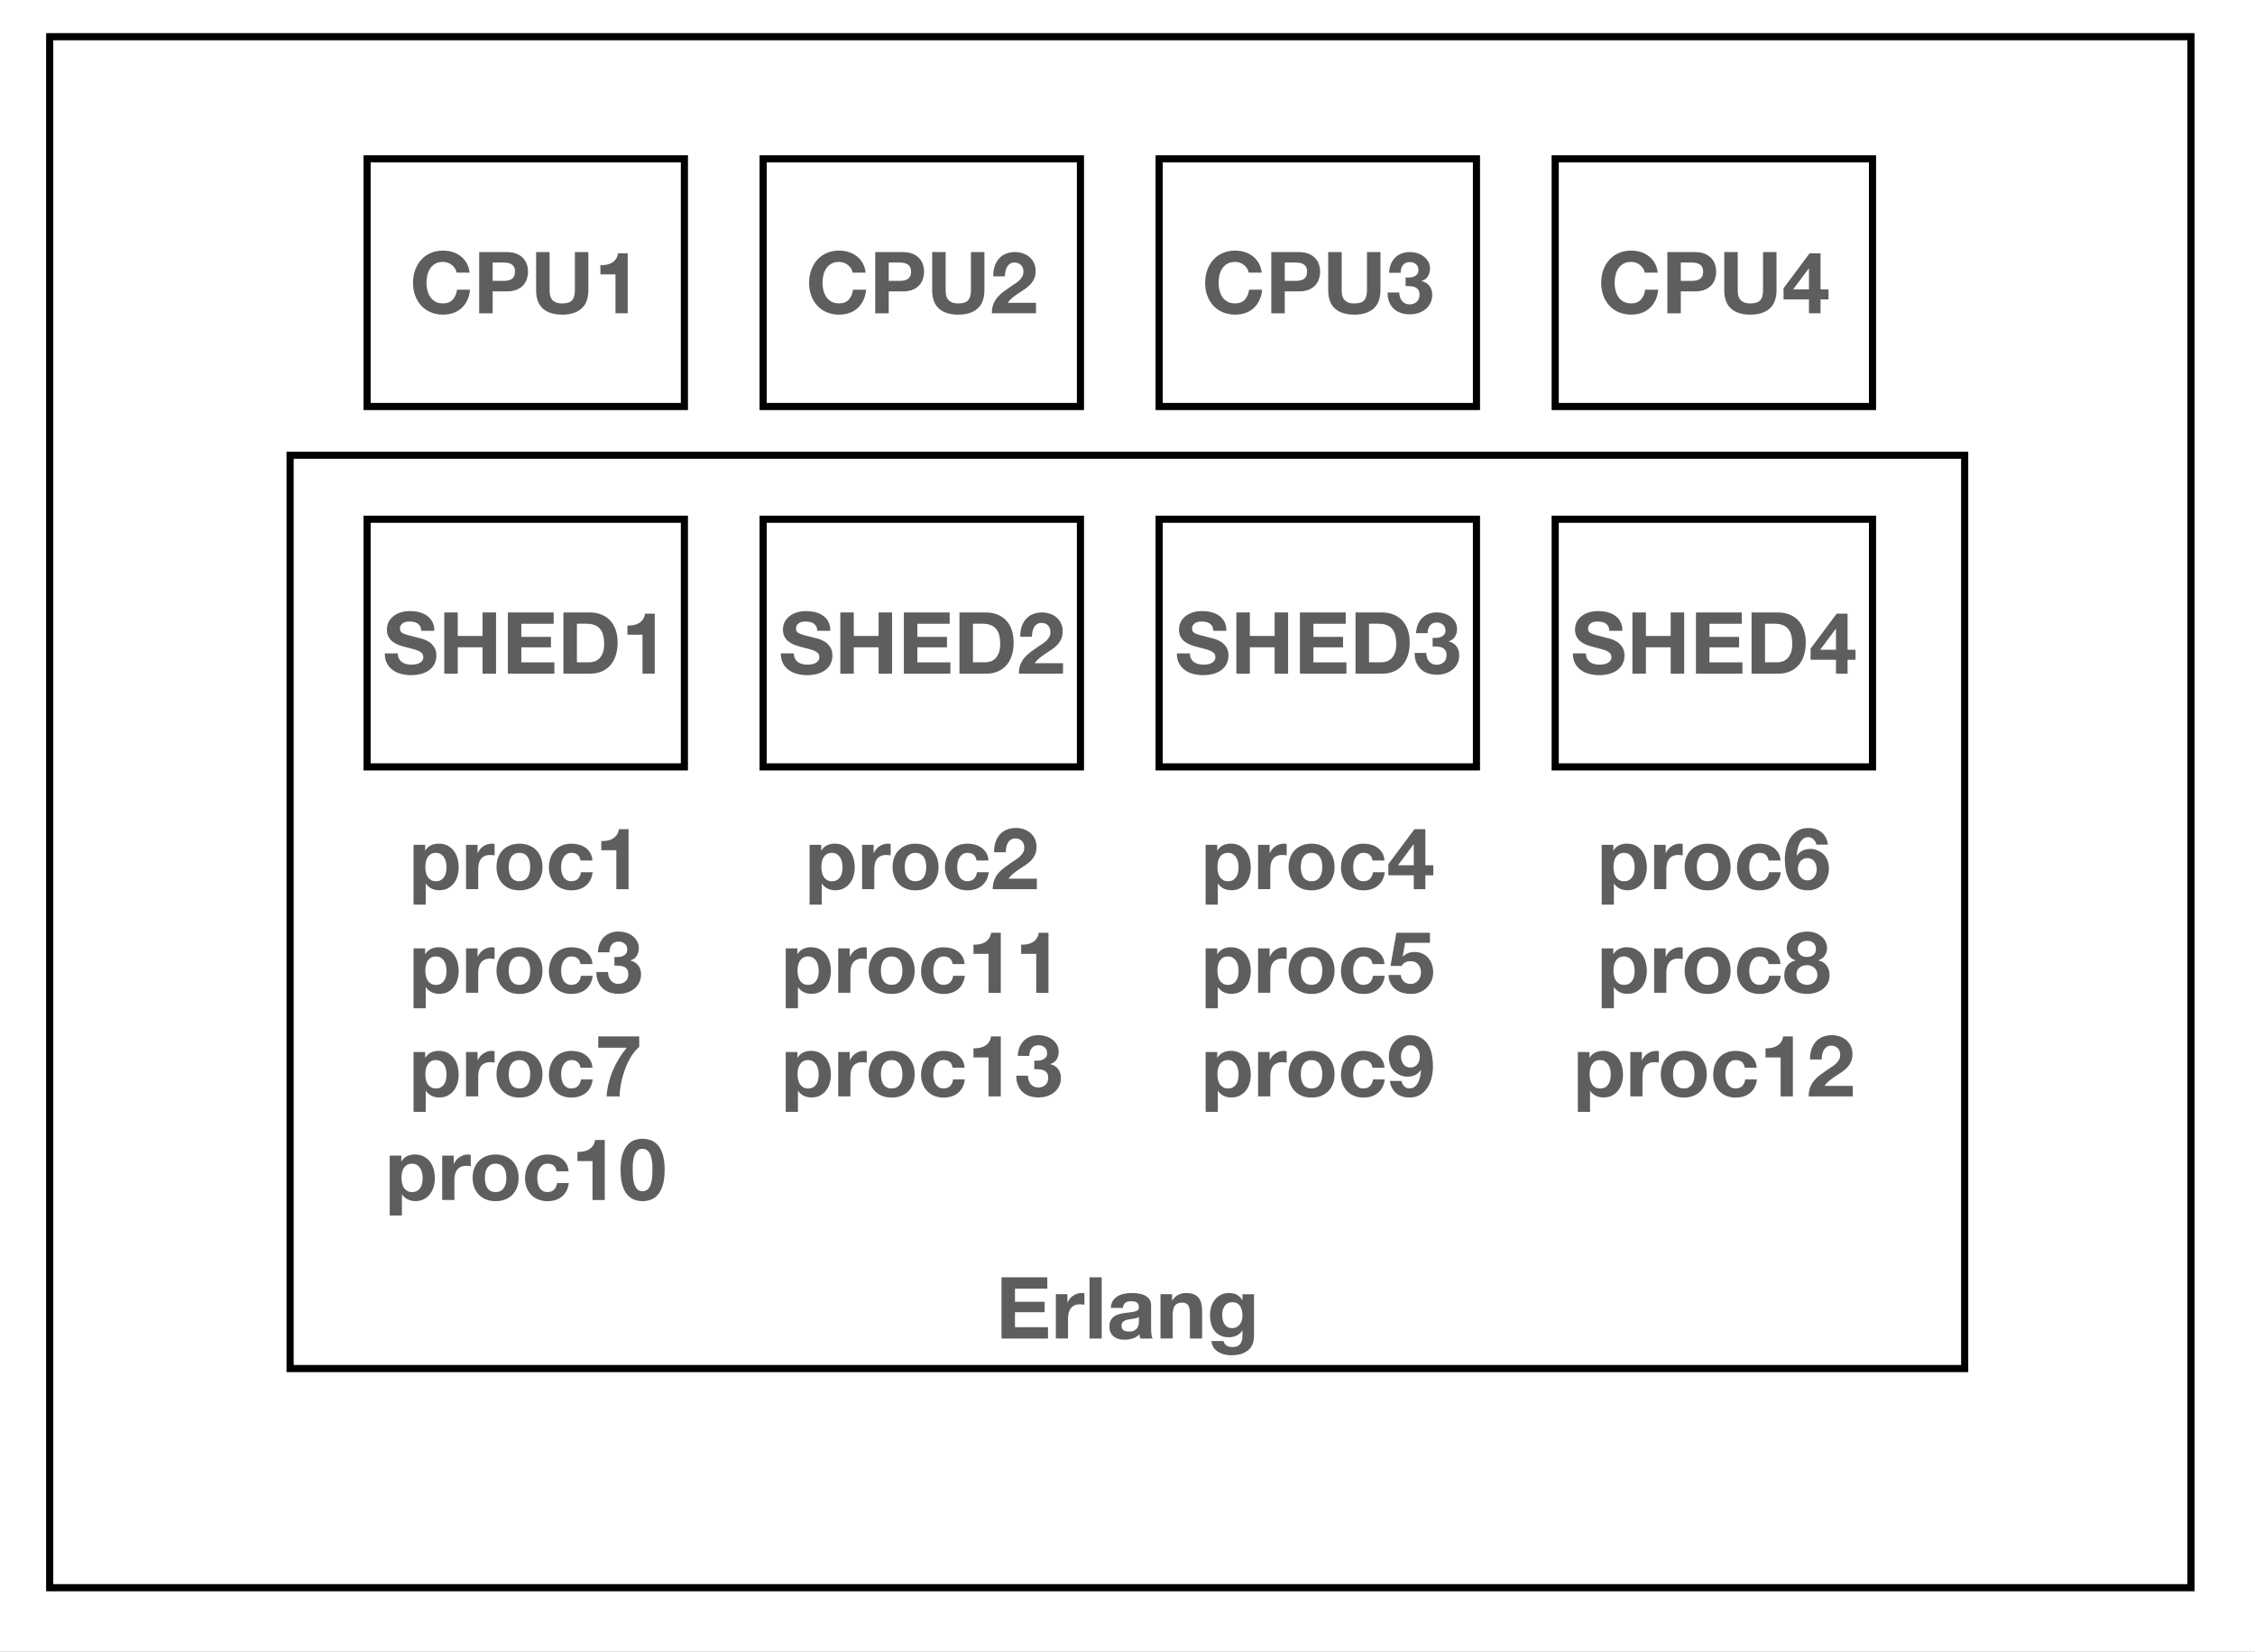 <svg xmlns:xlink="http://www.w3.org/1999/xlink" xmlns="http://www.w3.org/2000/svg" viewBox="201.115 156.672 630.981 462.336" style="max-height: 500px" width="630.981" height="462.336"><rect x="201.115" y="156.672" width="630.981" height="462.336" fill="#333333" stroke="none"/><clipPath id="a"><path d="m0 0h1024v768h-1024z"/></clipPath><clipPath id="b"><path d="m0 0h1024v768h-1024z"/></clipPath><clipPath id="c"><path d="m299.81 202.13h96.83v67.32h-96.83z"/></clipPath><clipPath id="d"><path d="m0 0h1024v768h-1024z"/></clipPath><clipPath id="e"><path d="m410.63 202.13h96.83v67.32h-96.83z"/></clipPath><clipPath id="f"><path d="m0 0h1024v768h-1024z"/></clipPath><clipPath id="g"><path d="m521.45 202.13h96.83v67.32h-96.83z"/></clipPath><clipPath id="h"><path d="m0 0h1024v768h-1024z"/></clipPath><clipPath id="i"><path d="m632.26 202.13h96.83v67.32h-96.83z"/></clipPath><clipPath id="j"><path d="m0 0h1024v768h-1024z"/></clipPath><clipPath id="k"><path d="m278.27 285.09h476.6v259.29h-476.6z"/></clipPath><clipPath id="l"><path d="m0 0h1024v768h-1024z"/></clipPath><clipPath id="m"><path d="m299.81 303h96.83v67.32h-96.83z"/></clipPath><clipPath id="n"><path d="m0 0h1024v768h-1024z"/></clipPath><clipPath id="o"><path d="m410.63 303h96.83v67.32h-96.83z"/></clipPath><clipPath id="p"><path d="m0 0h1024v768h-1024z"/></clipPath><clipPath id="q"><path d="m521.45 303h96.83v67.32h-96.83z"/></clipPath><clipPath id="r"><path d="m0 0h1024v768h-1024z"/></clipPath><clipPath id="s"><path d="m632.26 303h96.83v67.32h-96.83z"/></clipPath><clipPath id="t"><path d="m0 0h1024v768h-1024z"/></clipPath><g clip-path="url(#a)"><g clip-path="url(#b)"><path fill="#fff" d="m0 0h1024v768h-1024z"/><path fill="#fff" d="m215.02 166.94h599.16v434.12h-599.16z"/><path stroke-width="2" stroke="#000" fill="none" d="m215.02 166.94h599.16v434.12h-599.16z"/><path fill="#fff" d="m303.83 201.13h88.79v69.32h-88.79z"/><path stroke-width="2" stroke="#000" fill="none" d="m303.83 201.13h88.79v69.32h-88.79z"/></g><g fill="#5e5e5e" clip-path="url(#c)"><path d="m328.41 231.8c-.22-.36-.5-.68-.84-.95s-.72-.48-1.14-.64c-.42-.15-.87-.23-1.33-.23-.85 0-1.57.16-2.16.49s-1.07.77-1.44 1.32-.64 1.18-.8 1.88c-.17.7-.25 1.43-.25 2.18s.08 1.42.25 2.1.44 1.29.8 1.84c.37.54.85.98 1.44 1.31s1.31.49 2.16.49c1.15 0 2.05-.35 2.7-1.06.65-.7 1.04-1.63 1.19-2.78h3.65c-.1 1.07-.34 2.04-.74 2.9s-.93 1.6-1.58 2.21c-.66.61-1.42 1.07-2.3 1.39s-1.85.48-2.9.48c-1.31 0-2.49-.23-3.54-.68-1.05-.46-1.93-1.08-2.65-1.88s-1.27-1.74-1.66-2.82-.58-2.24-.58-3.49.19-2.47.58-3.56.94-2.05 1.66-2.87 1.6-1.46 2.65-1.92 2.23-.7 3.54-.7c.94 0 1.84.14 2.68.41s1.59.67 2.26 1.19c.66.52 1.21 1.16 1.64 1.93s.7 1.65.82 2.64h-3.65c-.06-.43-.21-.83-.43-1.19z"/><path d="m342.93 227.23c1.07 0 1.98.16 2.74.47.75.31 1.36.72 1.84 1.24.47.51.82 1.1 1.03 1.75s.32 1.34.32 2.04-.11 1.36-.32 2.03c-.22.66-.56 1.25-1.03 1.76s-1.08.92-1.84 1.24c-.75.31-1.66.47-2.74.47h-3.96v6.14h-3.77v-17.14zm-1.03 8.06c.43 0 .85-.03 1.25-.1.4-.06.75-.19 1.06-.37.3-.18.55-.44.73-.78s.28-.78.28-1.32-.09-.98-.28-1.32c-.18-.34-.43-.6-.73-.78s-.66-.31-1.06-.37-.82-.1-1.25-.1h-2.93v5.14z"/><path d="m363.81 243.05c-1.3 1.13-3.09 1.69-5.38 1.69s-4.12-.56-5.39-1.68-1.91-2.85-1.91-5.18v-10.66h3.77v10.66c0 .46.04.92.12 1.37s.25.84.5 1.19c.26.34.61.62 1.07.84s1.07.32 1.84.32c1.34 0 2.27-.3 2.78-.9s.77-1.54.77-2.82v-10.66h3.77v10.66c0 2.32-.65 4.04-1.94 5.17z"/><path d="m373.34 244.36v-10.9h-4.22v-2.57c.59.02 1.16-.03 1.72-.13.55-.1 1.05-.29 1.49-.55s.81-.61 1.12-1.04c.3-.43.5-.97.6-1.61h2.71v16.8h-3.41z"/></g><g clip-path="url(#d)"><path fill="#fff" d="m414.65 201.13h88.79v69.32h-88.79z"/><path stroke-width="2" stroke="#000" fill="none" d="m414.65 201.13h88.79v69.32h-88.79z"/></g><g fill="#5e5e5e" clip-path="url(#e)"><path d="m439.23 231.8c-.22-.36-.5-.68-.84-.95s-.72-.48-1.14-.64c-.42-.15-.87-.23-1.33-.23-.85 0-1.57.16-2.16.49s-1.07.77-1.44 1.32-.64 1.18-.8 1.88c-.17.7-.25 1.43-.25 2.18s.08 1.42.25 2.1.44 1.29.8 1.84c.37.54.85.98 1.44 1.31s1.31.49 2.16.49c1.15 0 2.05-.35 2.7-1.06.65-.7 1.04-1.63 1.19-2.78h3.65c-.1 1.07-.34 2.04-.74 2.9s-.93 1.6-1.58 2.21c-.66.61-1.42 1.07-2.3 1.39s-1.85.48-2.9.48c-1.31 0-2.49-.23-3.54-.68-1.05-.46-1.93-1.08-2.65-1.88s-1.27-1.74-1.66-2.82-.58-2.24-.58-3.49.19-2.47.58-3.56.94-2.05 1.66-2.87 1.6-1.46 2.65-1.92 2.23-.7 3.54-.7c.94 0 1.84.14 2.68.41s1.59.67 2.26 1.19c.66.52 1.21 1.16 1.64 1.93s.7 1.65.82 2.64h-3.65c-.06-.43-.21-.83-.43-1.19z"/><path d="m453.75 227.23c1.07 0 1.98.16 2.74.47.75.31 1.36.72 1.84 1.24.47.51.82 1.1 1.03 1.75s.32 1.34.32 2.04-.11 1.36-.32 2.03c-.22.66-.56 1.25-1.03 1.76s-1.08.92-1.84 1.24c-.75.31-1.66.47-2.74.47h-3.96v6.14h-3.77v-17.14zm-1.03 8.06c.43 0 .85-.03 1.25-.1.4-.06.75-.19 1.06-.37.3-.18.55-.44.73-.78s.28-.78.28-1.32-.09-.98-.28-1.32c-.18-.34-.43-.6-.73-.78s-.66-.31-1.06-.37-.82-.1-1.25-.1h-2.93v5.14z"/><path d="m474.63 243.05c-1.3 1.13-3.09 1.69-5.38 1.69s-4.12-.56-5.39-1.68-1.91-2.85-1.91-5.18v-10.66h3.77v10.66c0 .46.04.92.12 1.37s.25.84.5 1.19c.26.34.61.62 1.07.84s1.07.32 1.84.32c1.34 0 2.27-.3 2.78-.9s.77-1.54.77-2.82v-10.66h3.77v10.66c0 2.32-.65 4.04-1.94 5.17z"/><path d="m479.38 231.34c.26-.82.64-1.54 1.15-2.16s1.16-1.1 1.93-1.44c.78-.34 1.67-.52 2.68-.52.77 0 1.5.12 2.2.36s1.31.58 1.84 1.03.95 1 1.26 1.66.47 1.39.47 2.21-.14 1.58-.41 2.18c-.27.61-.63 1.15-1.08 1.62s-.96.9-1.52 1.28c-.57.38-1.14.76-1.72 1.14s-1.14.78-1.68 1.21-1.02.94-1.44 1.51h7.94v2.93h-12.34c0-.98.14-1.82.42-2.54s.66-1.36 1.14-1.93 1.04-1.09 1.69-1.57 1.33-.97 2.05-1.46c.37-.26.76-.52 1.18-.78s.8-.56 1.14-.88.63-.68.86-1.08.35-.86.35-1.37c0-.82-.24-1.45-.71-1.91s-1.08-.68-1.81-.68c-.5 0-.92.12-1.26.35s-.62.54-.83.91c-.21.38-.36.79-.44 1.25-.09.46-.13.91-.13 1.36h-3.26c-.03-.96.08-1.85.34-2.68z"/></g><g clip-path="url(#f)"><path fill="#fff" d="m525.46 201.13h88.79v69.32h-88.79z"/><path stroke-width="2" stroke="#000" fill="none" d="m525.46 201.13h88.79v69.32h-88.79z"/></g><g fill="#5e5e5e" clip-path="url(#g)"><path d="m550.05 231.8c-.22-.36-.5-.68-.84-.95s-.72-.48-1.14-.64c-.42-.15-.87-.23-1.33-.23-.85 0-1.57.16-2.16.49s-1.07.77-1.44 1.32-.64 1.18-.8 1.88c-.17.7-.25 1.43-.25 2.18s.08 1.42.25 2.1.44 1.29.8 1.84c.37.54.85.98 1.44 1.31s1.31.49 2.16.49c1.15 0 2.05-.35 2.7-1.06.65-.7 1.04-1.63 1.19-2.78h3.65c-.1 1.07-.34 2.04-.74 2.9s-.93 1.6-1.58 2.21c-.66.61-1.42 1.07-2.3 1.39s-1.85.48-2.9.48c-1.31 0-2.49-.23-3.54-.68-1.05-.46-1.93-1.08-2.65-1.88s-1.27-1.74-1.66-2.82-.58-2.24-.58-3.49.19-2.47.58-3.56.94-2.05 1.66-2.87 1.6-1.46 2.65-1.92 2.23-.7 3.54-.7c.94 0 1.84.14 2.68.41s1.59.67 2.26 1.19c.66.52 1.21 1.16 1.64 1.93s.7 1.65.82 2.64h-3.65c-.06-.43-.21-.83-.43-1.19z"/><path d="m564.57 227.23c1.07 0 1.98.16 2.74.47.75.31 1.36.72 1.84 1.24.47.51.82 1.1 1.03 1.75s.32 1.34.32 2.04-.11 1.36-.32 2.03c-.22.66-.56 1.25-1.03 1.76s-1.08.92-1.84 1.24c-.75.31-1.66.47-2.74.47h-3.96v6.14h-3.77v-17.14zm-1.03 8.06c.43 0 .85-.03 1.25-.1.4-.06.75-.19 1.06-.37.3-.18.55-.44.73-.78s.28-.78.28-1.32-.09-.98-.28-1.32c-.18-.34-.43-.6-.73-.78s-.66-.31-1.06-.37-.82-.1-1.25-.1h-2.93v5.14z"/><path d="m585.45 243.05c-1.3 1.13-3.09 1.69-5.38 1.69s-4.12-.56-5.39-1.68-1.91-2.85-1.91-5.18v-10.66h3.77v10.66c0 .46.04.92.12 1.37s.25.84.5 1.19c.26.34.61.62 1.07.84s1.07.32 1.84.32c1.34 0 2.27-.3 2.78-.9s.77-1.54.77-2.82v-10.66h3.77v10.66c0 2.32-.65 4.04-1.94 5.17z"/><path d="m595.62 234.35c.42-.03.8-.12 1.16-.28.36-.15.66-.37.89-.66s.35-.67.35-1.15c0-.72-.24-1.27-.72-1.66-.48-.38-1.03-.58-1.66-.58-.86 0-1.52.28-1.96.85s-.65 1.28-.64 2.15h-3.24c.03-.86.19-1.65.47-2.36s.67-1.32 1.18-1.84c.5-.51 1.11-.91 1.81-1.19s1.49-.42 2.35-.42c.67 0 1.34.1 2.02.3.67.2 1.28.5 1.81.9.54.4.97.89 1.31 1.46.34.58.5 1.24.5 1.99 0 .82-.2 1.54-.59 2.16s-.98 1.05-1.76 1.27v.05c.93.21 1.66.66 2.18 1.34.53.69.79 1.51.79 2.47 0 .88-.17 1.66-.52 2.35-.34.69-.8 1.26-1.38 1.73-.58.46-1.24.82-1.99 1.06s-1.54.36-2.35.36c-.94 0-1.8-.14-2.58-.41s-1.44-.67-1.98-1.19-.96-1.16-1.26-1.91-.44-1.62-.42-2.59h3.24c.02.45.09.88.22 1.28.13.41.31.76.55 1.06s.54.53.9.71.79.26 1.28.26c.77 0 1.42-.24 1.94-.71.53-.47.79-1.12.79-1.93 0-.64-.12-1.13-.37-1.46-.25-.34-.56-.58-.95-.73s-.8-.24-1.26-.26-.89-.04-1.31-.04v-2.4c.37.03.76.03 1.18 0z"/></g><g clip-path="url(#h)"><path fill="#fff" d="m636.28 201.13h88.79v69.32h-88.79z"/><path stroke-width="2" stroke="#000" fill="none" d="m636.28 201.13h88.79v69.32h-88.79z"/></g><g fill="#5e5e5e" clip-path="url(#i)"><path d="m660.87 231.8c-.22-.36-.5-.68-.84-.95s-.72-.48-1.14-.64c-.42-.15-.87-.23-1.33-.23-.85 0-1.57.16-2.16.49s-1.07.77-1.44 1.32-.64 1.18-.8 1.88-.25 1.43-.25 2.18.08 1.42.25 2.1.44 1.29.8 1.84c.37.54.85.98 1.44 1.31s1.31.49 2.16.49c1.15 0 2.05-.35 2.7-1.06.65-.7 1.04-1.63 1.19-2.78h3.65c-.1 1.07-.34 2.04-.74 2.9s-.93 1.6-1.58 2.21c-.66.61-1.42 1.07-2.3 1.39s-1.85.48-2.9.48c-1.31 0-2.49-.23-3.54-.68s-1.93-1.08-2.65-1.88-1.27-1.74-1.66-2.82c-.38-1.08-.58-2.24-.58-3.49s.19-2.47.58-3.56c.38-1.1.94-2.05 1.66-2.87s1.6-1.46 2.65-1.92 2.23-.7 3.54-.7c.94 0 1.84.14 2.68.41s1.59.67 2.26 1.19c.66.52 1.21 1.16 1.64 1.93s.7 1.65.82 2.64h-3.65c-.06-.43-.21-.83-.43-1.19z"/><path d="m675.39 227.23c1.07 0 1.98.16 2.74.47.75.31 1.36.72 1.84 1.24.47.51.82 1.1 1.03 1.75.22.66.32 1.34.32 2.04s-.11 1.36-.32 2.03c-.22.66-.56 1.25-1.03 1.76s-1.08.92-1.84 1.24c-.75.31-1.66.47-2.74.47h-3.96v6.14h-3.77v-17.14zm-1.04 8.06c.43 0 .85-.03 1.25-.1.4-.06.75-.19 1.06-.37.3-.18.55-.44.73-.78s.28-.78.28-1.32-.09-.98-.28-1.32-.43-.6-.73-.78-.66-.31-1.06-.37-.82-.1-1.25-.1h-2.93v5.14z"/><path d="m696.27 243.05c-1.3 1.13-3.09 1.69-5.38 1.69s-4.12-.56-5.39-1.68-1.91-2.85-1.91-5.18v-10.66h3.77v10.66c0 .46.04.92.12 1.37s.25.84.5 1.19c.26.34.61.62 1.07.84s1.07.32 1.84.32c1.34 0 2.27-.3 2.78-.9s.77-1.54.77-2.82v-10.66h3.77v10.66c0 2.32-.65 4.04-1.94 5.17z"/><path d="m700.18 240.47v-3.12l7.3-9.79h3.05v10.1h2.23v2.81h-2.23v3.89h-3.24v-3.89h-7.1zm7.03-8.64-4.34 5.83h4.42v-5.83h-.07z"/></g><g clip-path="url(#j)"><path fill="#fff" d="m282.29 284.09h468.57v255.63h-468.57z"/><path stroke-width="2" stroke="#000" fill="none" d="m282.29 284.09h468.57v255.63h-468.57z"/></g><g fill="#5e5e5e" clip-path="url(#k)"><path d="m494.17 514.18v3.17h-9.05v3.67h8.3v2.93h-8.3v4.2h9.24v3.17h-13.01v-17.14z"/><path d="m499.79 518.91v2.3h.05c.16-.38.38-.74.65-1.07s.58-.61.94-.84c.35-.23.73-.41 1.13-.54s.82-.19 1.25-.19c.22 0 .47.04.74.12v3.17c-.16-.03-.35-.06-.58-.08-.22-.02-.44-.04-.65-.04-.62 0-1.15.1-1.58.31s-.78.49-1.04.85-.45.78-.56 1.26-.17 1-.17 1.56v5.59h-3.41v-12.41h3.24z"/><path d="m509.39 514.18v17.14h-3.41v-17.14z"/><path d="m511.93 522.72c.05-.8.25-1.46.6-1.99s.8-.95 1.34-1.27 1.16-.55 1.84-.68c.68-.14 1.36-.2 2.05-.2.62 0 1.26.04 1.9.13s1.22.26 1.75.52.96.61 1.3 1.07.5 1.06.5 1.81v6.46c0 .56.03 1.1.1 1.61.06.51.18.9.34 1.15h-3.46c-.06-.19-.12-.39-.16-.59s-.07-.4-.08-.61c-.54.56-1.18.95-1.92 1.18-.74.22-1.49.34-2.26.34-.59 0-1.14-.07-1.66-.22-.51-.14-.96-.37-1.34-.67s-.68-.69-.9-1.15-.32-1.02-.32-1.66c0-.7.12-1.28.37-1.74s.57-.82.96-1.09.84-.48 1.34-.61c.5-.14 1.01-.24 1.52-.32s1.02-.14 1.51-.19c.5-.05.94-.12 1.32-.22s.69-.24.91-.42.33-.45.31-.8c0-.37-.06-.66-.18-.88s-.28-.38-.48-.5-.43-.2-.7-.24c-.26-.04-.55-.06-.85-.06-.67 0-1.2.14-1.58.43s-.61.77-.67 1.44h-3.41zm7.87 2.52c-.14.13-.32.23-.54.3s-.45.13-.7.18-.51.09-.78.12-.54.07-.82.12c-.26.05-.51.11-.76.19s-.46.19-.65.32c-.18.14-.33.31-.44.52s-.17.47-.17.79.06.56.17.77.26.37.46.49c.19.12.42.2.67.25.26.05.52.07.79.07.67 0 1.19-.11 1.56-.34.37-.22.64-.49.82-.8s.28-.63.32-.95.06-.58.06-.77v-1.27z"/><path d="m529.09 518.91v1.73h.07c.43-.72.99-1.24 1.68-1.57s1.39-.49 2.11-.49c.91 0 1.66.12 2.24.37s1.04.59 1.38 1.03.57.98.71 1.61.2 1.33.2 2.1v7.63h-3.41v-7.01c0-1.02-.16-1.79-.48-2.29s-.89-.76-1.7-.76c-.93 0-1.6.28-2.02.83s-.62 1.46-.62 2.72v6.5h-3.41v-12.41h3.24z"/><path d="m551.81 532.23c-.14.64-.43 1.24-.88 1.79s-1.1 1.02-1.94 1.4c-.85.38-1.98.58-3.41.58-.61 0-1.23-.08-1.86-.23s-1.21-.39-1.73-.71-.95-.73-1.3-1.24c-.34-.5-.54-1.11-.59-1.81h3.38c.16.64.47 1.08.94 1.33.46.25 1 .37 1.61.37.96 0 1.66-.29 2.1-.86.44-.58.65-1.3.64-2.18v-1.63h-.05c-.37.66-.89 1.14-1.57 1.45s-1.4.47-2.15.47c-.93 0-1.73-.16-2.4-.49s-1.22-.78-1.66-1.34c-.43-.57-.75-1.23-.95-1.99s-.3-1.56-.3-2.41c0-.8.12-1.57.35-2.32.23-.74.57-1.4 1.02-1.97s1-1.02 1.67-1.36c.66-.34 1.43-.5 2.29-.5.82 0 1.53.15 2.15.46.62.3 1.13.82 1.55 1.54h.05v-1.66h3.24v11.62c0 .5-.07 1.06-.2 1.7zm-4.67-4.13c.37-.19.67-.45.91-.77s.42-.68.54-1.09.18-.84.18-1.28c0-.51-.05-1-.14-1.45-.1-.46-.26-.86-.48-1.21s-.52-.63-.89-.84-.83-.31-1.39-.31c-.48 0-.89.1-1.24.29-.34.19-.63.45-.86.78s-.4.71-.5 1.13-.16.87-.16 1.33.04.89.13 1.33.24.84.46 1.19.5.64.85.86.79.34 1.32.34c.48 0 .9-.1 1.27-.29z"/></g><g clip-path="url(#l)"><path fill="#fff" d="m303.83 302h88.79v69.32h-88.79z"/><path stroke-width="2" stroke="#000" fill="none" d="m303.83 302h88.79v69.32h-88.79z"/></g><g fill="#5e5e5e" clip-path="url(#m)"><path d="m312.74 341.01c.21.4.48.72.83.97.34.25.75.43 1.21.55s.94.18 1.44.18c.34 0 .7-.03 1.08-.08.38-.06.74-.16 1.08-.32s.62-.38.84-.66.34-.64.34-1.07c0-.46-.15-.84-.44-1.13s-.68-.53-1.16-.72-1.02-.36-1.63-.5-1.22-.3-1.85-.48c-.64-.16-1.26-.36-1.87-.59s-1.15-.53-1.63-.9-.87-.83-1.16-1.38c-.3-.55-.44-1.22-.44-2 0-.88.19-1.64.56-2.29.38-.65.87-1.19 1.48-1.62s1.3-.75 2.06-.96c.77-.21 1.54-.31 2.3-.31.9 0 1.76.1 2.58.3s1.56.52 2.2.97 1.15 1.02 1.52 1.72c.38.7.56 1.54.56 2.53h-3.65c-.03-.51-.14-.94-.32-1.27s-.43-.6-.73-.79-.65-.33-1.04-.41-.82-.12-1.28-.12c-.3 0-.61.03-.91.1-.3.06-.58.18-.83.34s-.45.36-.61.6-.24.54-.24.91c0 .34.06.61.19.82s.38.4.76.58.9.35 1.56.53 1.53.4 2.6.67c.32.06.76.18 1.33.35s1.13.44 1.69.8c.56.37 1.04.86 1.45 1.48s.61 1.4.61 2.36c0 .78-.15 1.51-.46 2.18-.3.67-.76 1.25-1.36 1.74s-1.34.87-2.23 1.14-1.92.41-3.08.41c-.94 0-1.86-.12-2.75-.35s-1.67-.6-2.35-1.09c-.68-.5-1.22-1.13-1.62-1.9s-.59-1.68-.58-2.74h3.65c0 .58.1 1.06.31 1.46z"/><path d="m329.2 328.09v6.58h6.94v-6.58h3.77v17.14h-3.77v-7.39h-6.94v7.39h-3.77v-17.14z"/><path d="m356.04 328.09v3.17h-9.05v3.67h8.3v2.93h-8.3v4.2h9.24v3.17h-13.01v-17.14z"/><path d="m366.16 328.09c1.1 0 2.13.18 3.08.53s1.78.88 2.47 1.58c.7.71 1.24 1.58 1.63 2.64s.59 2.3.59 3.72c0 1.25-.16 2.4-.48 3.46s-.8 1.97-1.45 2.74-1.46 1.37-2.42 1.81c-.97.44-2.11.66-3.42.66h-7.39v-17.14zm-.26 13.97c.54 0 1.07-.09 1.58-.26s.97-.47 1.37-.88.72-.94.96-1.6.36-1.46.36-2.4c0-.86-.08-1.64-.25-2.34s-.44-1.29-.83-1.79c-.38-.5-.89-.88-1.52-1.14s-1.41-.4-2.34-.4h-2.69v10.8h3.36z"/><path d="m380.9 345.23v-10.9h-4.22v-2.57c.59.02 1.16-.03 1.72-.13.55-.1 1.05-.29 1.49-.55s.81-.61 1.12-1.04c.3-.43.5-.97.6-1.61h2.71v16.8h-3.41z"/></g><g clip-path="url(#n)"><g fill="#5e5e5e"><path d="m320.08 393.14v1.58h.05c.42-.67.94-1.16 1.58-1.46s1.34-.46 2.11-.46c.98 0 1.82.18 2.52.55s1.29.86 1.75 1.46c.46.61.81 1.32 1.03 2.12.22.81.34 1.65.34 2.53 0 .83-.11 1.63-.34 2.4-.22.77-.56 1.45-1.02 2.04s-1.02 1.06-1.7 1.42c-.68.35-1.48.53-2.39.53-.77 0-1.48-.16-2.12-.47-.65-.31-1.18-.77-1.6-1.38h-.05v5.88h-3.41v-16.75h3.24zm4.43 9.84c.38-.22.68-.52.91-.88s.4-.78.49-1.26c.1-.48.14-.97.14-1.46s-.05-.98-.16-1.46c-.1-.48-.28-.91-.52-1.28-.24-.38-.55-.68-.92-.91-.38-.23-.84-.35-1.38-.35s-1.03.12-1.4.35c-.38.23-.68.53-.91.9s-.4.79-.49 1.27c-.1.48-.14.98-.14 1.49s.05.98.16 1.46c.1.48.27.9.5 1.26s.54.65.92.88c.38.22.85.34 1.39.34s1.03-.11 1.4-.34z"/><path d="m334.75 393.14v2.3h.05c.16-.38.38-.74.65-1.07s.58-.61.94-.84c.35-.23.73-.41 1.13-.54s.82-.19 1.25-.19c.22 0 .47.04.74.12v3.17c-.16-.03-.35-.06-.58-.08-.22-.02-.44-.04-.65-.04-.62 0-1.15.1-1.58.31s-.78.49-1.04.85-.45.78-.56 1.26-.17 1-.17 1.56v5.59h-3.41v-12.41h3.24z"/><path d="m340.51 396.66c.3-.81.74-1.5 1.3-2.06.56-.57 1.23-1.01 2.02-1.32.78-.31 1.66-.47 2.64-.47s1.86.16 2.65.47 1.47.75 2.03 1.32.99 1.26 1.3 2.06c.3.81.46 1.71.46 2.7s-.15 1.89-.46 2.69c-.3.8-.74 1.48-1.3 2.05s-1.24 1-2.03 1.31-1.68.46-2.65.46-1.86-.15-2.64-.46c-.78-.3-1.46-.74-2.02-1.31s-.99-1.25-1.3-2.05-.46-1.7-.46-2.69.15-1.89.46-2.7zm3.09 4.15c.1.47.26.9.49 1.27.23.38.54.68.92.9s.86.34 1.44.34 1.06-.11 1.45-.34c.39-.22.7-.52.94-.9.23-.38.4-.8.49-1.27.1-.47.14-.96.14-1.45s-.05-.98-.14-1.46c-.1-.48-.26-.9-.49-1.27s-.54-.67-.94-.9c-.39-.23-.88-.35-1.45-.35s-1.06.12-1.44.35-.69.53-.92.9-.4.79-.49 1.27c-.1.48-.14.97-.14 1.46s.05.98.14 1.45z"/><path d="m361.03 395.38c-.54 0-1 .12-1.37.37s-.67.57-.9.96-.4.82-.49 1.3c-.1.47-.14.94-.14 1.4s.05.9.14 1.37c.1.46.25.88.47 1.26s.51.68.88.92.82.36 1.34.36c.82 0 1.44-.23 1.88-.68.44-.46.72-1.07.83-1.84h3.29c-.22 1.65-.86 2.9-1.92 3.77-1.06.86-2.41 1.3-4.06 1.3-.93 0-1.78-.16-2.56-.47s-1.44-.75-1.98-1.31-.97-1.23-1.27-2c-.3-.78-.46-1.63-.46-2.56s.14-1.85.42-2.68c.28-.82.69-1.54 1.24-2.14.54-.6 1.21-1.07 1.99-1.4.78-.34 1.68-.5 2.69-.5.74 0 1.44.1 2.12.29s1.29.48 1.82.88c.54.39.97.88 1.31 1.46s.53 1.28.58 2.08h-3.34c-.22-1.42-1.06-2.14-2.52-2.14z"/><path d="m373.58 405.55v-10.9h-4.22v-2.57c.59.02 1.16-.03 1.72-.13.55-.1 1.05-.29 1.49-.55s.81-.61 1.12-1.04c.3-.43.5-.97.6-1.61h2.71v16.8h-3.41z"/><path d="m320.08 422.14v1.58h.05c.42-.67.94-1.16 1.58-1.46s1.34-.46 2.11-.46c.98 0 1.82.18 2.52.55s1.29.86 1.75 1.46c.46.61.81 1.32 1.03 2.12.22.81.34 1.65.34 2.53 0 .83-.11 1.63-.34 2.4-.22.77-.56 1.45-1.02 2.04s-1.02 1.06-1.7 1.42c-.68.35-1.48.53-2.39.53-.77 0-1.48-.16-2.12-.47-.65-.31-1.18-.77-1.6-1.38h-.05v5.88h-3.41v-16.75h3.24zm4.43 9.84c.38-.22.68-.52.91-.88s.4-.78.49-1.26c.1-.48.14-.97.14-1.46s-.05-.98-.16-1.46c-.1-.48-.28-.91-.52-1.28-.24-.38-.55-.68-.92-.91-.38-.23-.84-.35-1.38-.35s-1.03.12-1.4.35c-.38.23-.68.53-.91.9s-.4.79-.49 1.27c-.1.48-.14.98-.14 1.49s.05.98.16 1.46c.1.48.27.9.5 1.26s.54.65.92.88c.38.22.85.34 1.39.34s1.03-.11 1.4-.34z"/><path d="m334.75 422.14v2.3h.05c.16-.38.38-.74.65-1.07s.58-.61.94-.84c.35-.23.73-.41 1.13-.54s.82-.19 1.25-.19c.22 0 .47.04.74.12v3.17c-.16-.03-.35-.06-.58-.08-.22-.02-.44-.04-.65-.04-.62 0-1.15.1-1.58.31s-.78.49-1.04.85-.45.78-.56 1.26-.17 1-.17 1.56v5.59h-3.41v-12.41h3.24z"/><path d="m340.51 425.66c.3-.81.74-1.5 1.3-2.06.56-.57 1.23-1.01 2.02-1.32.78-.31 1.66-.47 2.64-.47s1.86.16 2.65.47 1.47.75 2.03 1.32.99 1.26 1.3 2.06c.3.81.46 1.71.46 2.7s-.15 1.89-.46 2.69c-.3.8-.74 1.48-1.3 2.05s-1.24 1-2.03 1.31-1.68.46-2.65.46-1.86-.15-2.64-.46c-.78-.3-1.46-.74-2.02-1.31s-.99-1.25-1.3-2.05-.46-1.7-.46-2.69.15-1.89.46-2.7zm3.09 4.15c.1.47.26.9.49 1.27.23.38.54.68.92.9s.86.34 1.44.34 1.06-.11 1.45-.34c.39-.22.7-.52.94-.9.23-.38.4-.8.49-1.27.1-.47.14-.96.14-1.45s-.05-.98-.14-1.46c-.1-.48-.26-.9-.49-1.27s-.54-.67-.94-.9c-.39-.23-.88-.35-1.45-.35s-1.06.12-1.44.35-.69.53-.92.9-.4.79-.49 1.27c-.1.48-.14.97-.14 1.46s.05.98.14 1.45z"/><path d="m361.03 424.38c-.54 0-1 .12-1.37.37s-.67.57-.9.96-.4.82-.49 1.3c-.1.47-.14.94-.14 1.4s.05.9.14 1.37c.1.46.25.88.47 1.26s.51.68.88.92.82.36 1.34.36c.82 0 1.44-.23 1.88-.68.44-.46.72-1.07.83-1.84h3.29c-.22 1.65-.86 2.9-1.92 3.77-1.06.86-2.41 1.3-4.06 1.3-.93 0-1.78-.16-2.56-.47s-1.44-.75-1.98-1.31-.97-1.23-1.27-2c-.3-.78-.46-1.63-.46-2.56s.14-1.85.42-2.68c.28-.82.69-1.54 1.24-2.14.54-.6 1.21-1.07 1.99-1.4.78-.34 1.68-.5 2.69-.5.74 0 1.44.1 2.12.29s1.29.48 1.82.88c.54.39.97.88 1.31 1.46s.53 1.28.58 2.08h-3.34c-.22-1.42-1.06-2.14-2.52-2.14z"/><path d="m374.23 424.54c.42-.03.8-.12 1.16-.28.36-.15.66-.37.89-.66s.35-.67.35-1.15c0-.72-.24-1.27-.72-1.66s-1.03-.58-1.66-.58c-.86 0-1.52.28-1.96.85s-.65 1.28-.64 2.15h-3.24c.03-.86.19-1.65.47-2.36s.67-1.32 1.18-1.84c.5-.51 1.11-.91 1.81-1.19s1.49-.42 2.35-.42c.67 0 1.34.1 2.02.3s1.28.5 1.81.9c.54.4.97.89 1.31 1.46.34.58.5 1.24.5 1.99 0 .82-.2 1.54-.59 2.16s-.98 1.05-1.76 1.27v.05c.93.21 1.66.66 2.18 1.34.53.69.79 1.51.79 2.47 0 .88-.17 1.66-.52 2.35-.34.69-.8 1.26-1.38 1.73-.58.46-1.24.82-1.99 1.06s-1.54.36-2.35.36c-.94 0-1.8-.14-2.58-.41s-1.44-.67-1.98-1.19-.96-1.16-1.26-1.91-.44-1.62-.42-2.59h3.24c.02.45.09.88.22 1.28.13.41.31.76.55 1.06s.54.53.9.71.79.26 1.28.26c.77 0 1.42-.24 1.94-.71.53-.47.79-1.12.79-1.93 0-.64-.12-1.13-.37-1.46-.25-.34-.56-.58-.95-.73-.38-.15-.8-.24-1.26-.26s-.89-.04-1.31-.04v-2.4c.37.03.76.03 1.18 0z"/><path d="m320.08 451.14v1.58h.05c.42-.67.94-1.16 1.58-1.46s1.34-.46 2.11-.46c.98 0 1.82.18 2.52.55s1.29.86 1.75 1.46c.46.61.81 1.32 1.03 2.12.22.81.34 1.65.34 2.53 0 .83-.11 1.63-.34 2.4-.22.77-.56 1.45-1.02 2.04s-1.02 1.06-1.7 1.42c-.68.35-1.48.53-2.39.53-.77 0-1.48-.16-2.12-.47-.65-.31-1.18-.77-1.6-1.38h-.05v5.88h-3.41v-16.75h3.24zm4.43 9.84c.38-.22.68-.52.91-.88s.4-.78.49-1.26c.1-.48.14-.97.14-1.46s-.05-.98-.16-1.46c-.1-.48-.28-.91-.52-1.28-.24-.38-.55-.68-.92-.91-.38-.23-.84-.35-1.38-.35s-1.03.12-1.4.35c-.38.23-.68.53-.91.9s-.4.79-.49 1.27c-.1.48-.14.98-.14 1.49s.05.98.16 1.46c.1.48.27.9.5 1.26s.54.65.92.88c.38.22.85.34 1.39.34s1.03-.11 1.4-.34z"/><path d="m334.75 451.14v2.3h.05c.16-.38.38-.74.65-1.07s.58-.61.94-.84c.35-.23.73-.41 1.13-.54s.82-.19 1.25-.19c.22 0 .47.04.74.12v3.17c-.16-.03-.35-.06-.58-.08-.22-.02-.44-.04-.65-.04-.62 0-1.15.1-1.58.31s-.78.49-1.04.85-.45.78-.56 1.26-.17 1-.17 1.56v5.59h-3.41v-12.41h3.24z"/><path d="m340.51 454.66c.3-.81.74-1.5 1.3-2.06.56-.57 1.23-1.01 2.02-1.32.78-.31 1.66-.47 2.64-.47s1.86.16 2.65.47 1.47.75 2.03 1.32.99 1.26 1.3 2.06c.3.81.46 1.71.46 2.7s-.15 1.89-.46 2.69c-.3.8-.74 1.48-1.3 2.05s-1.24 1-2.03 1.31-1.68.46-2.65.46-1.86-.15-2.64-.46c-.78-.3-1.46-.74-2.02-1.31s-.99-1.25-1.3-2.05-.46-1.7-.46-2.69.15-1.89.46-2.7zm3.09 4.15c.1.47.26.9.49 1.27.23.38.54.68.92.9s.86.34 1.44.34 1.06-.11 1.45-.34c.39-.22.7-.52.94-.9.23-.38.4-.8.49-1.27.1-.47.14-.96.14-1.45s-.05-.98-.14-1.46c-.1-.48-.26-.9-.49-1.27s-.54-.67-.94-.9c-.39-.23-.88-.35-1.45-.35s-1.06.12-1.44.35-.69.53-.92.9-.4.79-.49 1.27c-.1.48-.14.97-.14 1.46s.05.98.14 1.45z"/><path d="m361.03 453.38c-.54 0-1 .12-1.37.37s-.67.57-.9.96-.4.82-.49 1.3c-.1.47-.14.94-.14 1.4s.05.9.14 1.37c.1.46.25.88.47 1.26s.51.68.88.92.82.36 1.34.36c.82 0 1.44-.23 1.88-.68.44-.46.72-1.07.83-1.84h3.29c-.22 1.65-.86 2.9-1.92 3.77-1.06.86-2.41 1.3-4.06 1.3-.93 0-1.78-.16-2.56-.47s-1.44-.75-1.98-1.31-.97-1.23-1.27-2c-.3-.78-.46-1.63-.46-2.56s.14-1.85.42-2.68c.28-.82.69-1.54 1.24-2.14.54-.6 1.21-1.07 1.99-1.4.78-.34 1.68-.5 2.69-.5.74 0 1.44.1 2.12.29s1.29.48 1.82.88c.54.39.97.88 1.31 1.46s.53 1.28.58 2.08h-3.34c-.22-1.42-1.06-2.14-2.52-2.14z"/><path d="m377.65 452.51c-.68 1.12-1.25 2.31-1.7 3.58s-.81 2.54-1.06 3.84-.38 2.5-.4 3.62h-3.65c.19-2.51.78-4.93 1.76-7.25s2.28-4.45 3.88-6.38h-7.97v-3.17h11.47v2.93c-.88.77-1.66 1.71-2.34 2.83z"/><path d="m313.41 480.14v1.58h.05c.42-.67.94-1.16 1.58-1.46s1.34-.46 2.11-.46c.98 0 1.82.18 2.52.55s1.29.86 1.75 1.46c.46.61.81 1.32 1.03 2.12.22.81.34 1.65.34 2.53 0 .83-.11 1.63-.34 2.4-.22.77-.56 1.45-1.02 2.04s-1.02 1.06-1.7 1.42c-.68.35-1.48.53-2.39.53-.77 0-1.48-.16-2.12-.47-.65-.31-1.18-.77-1.6-1.38h-.05v5.88h-3.41v-16.75h3.24zm4.43 9.84c.38-.22.68-.52.91-.88s.4-.78.49-1.26c.1-.48.14-.97.14-1.46s-.05-.98-.16-1.46c-.1-.48-.28-.91-.52-1.28s-.55-.68-.92-.91c-.38-.23-.84-.35-1.38-.35s-1.03.12-1.4.35c-.38.23-.68.53-.91.9s-.4.79-.49 1.27c-.1.48-.14.98-.14 1.49s.05.98.16 1.46c.1.48.27.9.5 1.26s.54.65.92.88c.38.22.85.34 1.39.34s1.03-.11 1.4-.34z"/><path d="m328.08 480.14v2.3h.05c.16-.38.38-.74.65-1.07s.58-.61.94-.84c.35-.23.73-.41 1.13-.54s.82-.19 1.25-.19c.22 0 .47.04.74.12v3.17c-.16-.03-.35-.06-.58-.08-.22-.02-.44-.04-.65-.04-.62 0-1.15.1-1.58.31s-.78.49-1.04.85-.45.78-.56 1.26-.17 1-.17 1.56v5.59h-3.41v-12.41h3.24z"/><path d="m333.83 483.66c.3-.81.74-1.5 1.3-2.06.56-.57 1.23-1.01 2.02-1.32.78-.31 1.66-.47 2.64-.47s1.86.16 2.65.47 1.47.75 2.03 1.32.99 1.26 1.3 2.06c.3.81.46 1.71.46 2.7s-.15 1.89-.46 2.69-.74 1.48-1.3 2.05-1.24 1-2.03 1.31-1.68.46-2.65.46-1.86-.15-2.64-.46-1.46-.74-2.02-1.31-.99-1.25-1.3-2.05c-.3-.8-.46-1.7-.46-2.69s.15-1.89.46-2.7zm3.1 4.15c.1.47.26.9.49 1.27.23.38.54.68.92.9s.86.34 1.44.34 1.06-.11 1.45-.34c.39-.22.7-.52.94-.9.23-.38.4-.8.49-1.27.1-.47.14-.96.14-1.45s-.05-.98-.14-1.46c-.1-.48-.26-.9-.49-1.27s-.54-.67-.94-.9c-.39-.23-.88-.35-1.45-.35s-1.06.12-1.44.35-.69.53-.92.9-.4.79-.49 1.27c-.1.48-.14.97-.14 1.46s.05.98.14 1.45z"/><path d="m354.35 482.38c-.54 0-1 .12-1.37.37s-.67.57-.9.96-.4.82-.49 1.3c-.1.47-.14.94-.14 1.4s.05.9.14 1.37c.1.46.25.88.47 1.26s.51.68.88.92.82.36 1.34.36c.82 0 1.44-.23 1.88-.68.44-.46.72-1.07.83-1.84h3.29c-.22 1.65-.86 2.9-1.92 3.77-1.06.86-2.41 1.3-4.06 1.3-.93 0-1.78-.16-2.56-.47s-1.44-.75-1.98-1.31-.97-1.23-1.27-2c-.3-.78-.46-1.63-.46-2.56s.14-1.85.42-2.68c.28-.82.69-1.54 1.24-2.14.54-.6 1.21-1.07 1.99-1.4.78-.34 1.68-.5 2.69-.5.74 0 1.44.1 2.12.29s1.29.48 1.82.88c.54.39.97.88 1.31 1.46s.53 1.28.58 2.08h-3.34c-.22-1.42-1.06-2.14-2.52-2.14z"/><path d="m366.91 492.55v-10.9h-4.22v-2.57c.59.02 1.16-.03 1.72-.13.55-.1 1.05-.29 1.49-.55s.81-.61 1.12-1.04c.3-.43.5-.97.6-1.61h2.71v16.8h-3.41z"/><path d="m375.25 479.96c.33-1.11.77-2 1.33-2.68s1.21-1.15 1.96-1.44c.74-.29 1.53-.43 2.36-.43s1.64.14 2.39.43c.74.29 1.4.77 1.97 1.44s1.02 1.56 1.34 2.68c.33 1.11.49 2.48.49 4.12s-.16 3.08-.49 4.21-.78 2.03-1.34 2.7c-.57.67-1.22 1.15-1.97 1.44-.74.29-1.54.43-2.39.43s-1.62-.14-2.36-.43-1.4-.77-1.96-1.44-1-1.57-1.33-2.7-.49-2.53-.49-4.21.16-3 .49-4.12zm2.96 5.86c.03.68.13 1.34.3 1.97s.44 1.17.8 1.62c.37.45.9.67 1.58.67s1.24-.22 1.62-.67.65-.99.82-1.62.27-1.29.3-1.97.05-1.26.05-1.74c0-.29 0-.64-.01-1.04 0-.41-.04-.83-.1-1.26s-.14-.86-.24-1.28-.26-.8-.47-1.14-.47-.61-.79-.82-.71-.31-1.18-.31-.85.1-1.16.31-.57.48-.77.82-.36.72-.47 1.14-.19.85-.24 1.28-.08.85-.08 1.26-.01.76-.01 1.04c0 .48.02 1.06.05 1.74z"/></g><path fill="#fff" d="m414.65 302h88.79v69.32h-88.79z"/><path stroke-width="2" stroke="#000" fill="none" d="m414.65 302h88.79v69.32h-88.79z"/></g><g fill="#5e5e5e" clip-path="url(#o)"><path d="m423.56 341.01c.21.4.48.72.83.97.34.25.75.43 1.21.55s.94.18 1.44.18c.34 0 .7-.03 1.08-.08.38-.06.74-.16 1.08-.32s.62-.38.84-.66.34-.64.34-1.07c0-.46-.15-.84-.44-1.13-.3-.29-.68-.53-1.16-.72s-1.02-.36-1.63-.5-1.22-.3-1.85-.48c-.64-.16-1.26-.36-1.87-.59s-1.15-.53-1.63-.9-.87-.83-1.16-1.38c-.3-.55-.44-1.22-.44-2 0-.88.19-1.64.56-2.29.38-.65.87-1.19 1.48-1.62s1.3-.75 2.06-.96c.77-.21 1.54-.31 2.3-.31.9 0 1.76.1 2.58.3s1.56.52 2.2.97 1.15 1.02 1.52 1.72c.38.7.56 1.54.56 2.53h-3.65c-.03-.51-.14-.94-.32-1.27-.18-.34-.43-.6-.73-.79s-.65-.33-1.04-.41-.82-.12-1.28-.12c-.3 0-.61.03-.91.1-.3.06-.58.18-.83.34s-.45.36-.61.6-.24.54-.24.91c0 .34.06.61.19.82s.38.4.76.58.9.35 1.56.53 1.53.4 2.6.67c.32.06.76.18 1.33.35s1.13.44 1.69.8c.56.37 1.04.86 1.45 1.48s.61 1.4.61 2.36c0 .78-.15 1.51-.46 2.18-.3.67-.76 1.25-1.36 1.74s-1.34.87-2.23 1.14-1.92.41-3.08.41c-.94 0-1.86-.12-2.75-.35s-1.67-.6-2.35-1.09c-.68-.5-1.22-1.13-1.62-1.9s-.59-1.68-.58-2.74h3.65c0 .58.1 1.06.31 1.46z"/><path d="m440.02 328.09v6.58h6.94v-6.58h3.77v17.14h-3.77v-7.39h-6.94v7.39h-3.77v-17.14z"/><path d="m466.85 328.09v3.17h-9.05v3.67h8.3v2.93h-8.3v4.2h9.24v3.17h-13.01v-17.14z"/><path d="m476.98 328.09c1.1 0 2.13.18 3.08.53s1.78.88 2.47 1.58c.7.71 1.24 1.58 1.63 2.64s.59 2.3.59 3.72c0 1.25-.16 2.4-.48 3.46s-.8 1.97-1.45 2.74-1.46 1.37-2.42 1.81c-.97.44-2.11.66-3.42.66h-7.39v-17.14zm-.26 13.97c.54 0 1.07-.09 1.58-.26.51-.18.97-.47 1.37-.88s.72-.94.96-1.6.36-1.46.36-2.4c0-.86-.08-1.64-.25-2.34s-.44-1.29-.83-1.79-.89-.88-1.52-1.14-1.41-.4-2.34-.4h-2.69v10.8h3.36z"/><path d="m486.94 332.21c.26-.82.64-1.54 1.15-2.16s1.16-1.1 1.93-1.44c.78-.34 1.67-.52 2.68-.52.77 0 1.5.12 2.2.36s1.31.58 1.84 1.03.95 1 1.26 1.66.47 1.39.47 2.21-.14 1.58-.41 2.18c-.27.61-.63 1.15-1.08 1.62s-.96.9-1.52 1.28c-.57.38-1.14.76-1.72 1.14s-1.14.78-1.68 1.21-1.02.94-1.44 1.51h7.94v2.93h-12.34c0-.98.14-1.82.42-2.54s.66-1.36 1.14-1.93 1.04-1.09 1.69-1.57 1.33-.97 2.05-1.46c.37-.26.76-.52 1.18-.78s.8-.56 1.14-.88.63-.68.86-1.08.35-.86.35-1.37c0-.82-.24-1.45-.71-1.91s-1.08-.68-1.81-.68c-.5 0-.92.12-1.26.35s-.62.54-.83.91c-.21.38-.36.79-.44 1.25-.09.46-.13.91-.13 1.36h-3.26c-.03-.96.08-1.85.34-2.68z"/></g><g clip-path="url(#p)"><g fill="#5e5e5e"><path d="m430.9 393.14v1.58h.05c.42-.67.94-1.16 1.58-1.46s1.34-.46 2.11-.46c.98 0 1.82.18 2.52.55s1.29.86 1.75 1.46c.46.61.81 1.32 1.03 2.12.22.81.34 1.65.34 2.53 0 .83-.11 1.63-.34 2.4-.22.77-.56 1.45-1.02 2.04s-1.02 1.06-1.7 1.42c-.68.35-1.48.53-2.39.53-.77 0-1.48-.16-2.12-.47-.65-.31-1.18-.77-1.6-1.38h-.05v5.88h-3.41v-16.75h3.24zm4.43 9.84c.38-.22.68-.52.91-.88s.4-.78.49-1.26c.1-.48.14-.97.14-1.46s-.05-.98-.16-1.46c-.1-.48-.28-.91-.52-1.28s-.55-.68-.92-.91c-.38-.23-.84-.35-1.38-.35s-1.03.12-1.4.35c-.38.23-.68.53-.91.9s-.4.79-.49 1.27c-.1.48-.14.98-.14 1.49s.05.98.16 1.46c.1.48.27.9.5 1.26s.54.65.92.88c.38.22.85.34 1.39.34s1.03-.11 1.4-.34z"/><path d="m445.57 393.14v2.3h.05c.16-.38.38-.74.65-1.07s.58-.61.94-.84c.35-.23.73-.41 1.13-.54s.82-.19 1.25-.19c.22 0 .47.04.74.12v3.17c-.16-.03-.35-.06-.58-.08-.22-.02-.44-.04-.65-.04-.62 0-1.15.1-1.58.31s-.78.49-1.04.85-.45.78-.56 1.26-.17 1-.17 1.56v5.59h-3.41v-12.41h3.24z"/><path d="m451.33 396.66c.3-.81.74-1.5 1.3-2.06.56-.57 1.23-1.01 2.02-1.32.78-.31 1.66-.47 2.64-.47s1.86.16 2.65.47 1.47.75 2.03 1.32.99 1.26 1.3 2.06c.3.81.46 1.71.46 2.7s-.15 1.89-.46 2.69-.74 1.48-1.3 2.05-1.24 1-2.03 1.31-1.68.46-2.65.46-1.86-.15-2.64-.46-1.46-.74-2.02-1.31-.99-1.25-1.3-2.05c-.3-.8-.46-1.7-.46-2.69s.15-1.89.46-2.7zm3.09 4.15c.1.47.26.9.49 1.27.23.38.54.68.92.9s.86.34 1.44.34 1.06-.11 1.45-.34c.39-.22.7-.52.94-.9.23-.38.4-.8.49-1.27.1-.47.14-.96.14-1.45s-.05-.98-.14-1.46c-.1-.48-.26-.9-.49-1.27s-.54-.67-.94-.9c-.39-.23-.88-.35-1.45-.35s-1.06.12-1.44.35-.69.53-.92.9-.4.79-.49 1.27c-.1.48-.14.97-.14 1.46s.05.98.14 1.45z"/><path d="m471.85 395.38c-.54 0-1 .12-1.37.37s-.67.57-.9.96-.4.82-.49 1.3c-.1.47-.14.94-.14 1.4s.05.9.14 1.37c.1.46.25.88.47 1.26s.51.68.88.92.82.36 1.34.36c.82 0 1.44-.23 1.88-.68.44-.46.72-1.07.83-1.84h3.29c-.22 1.65-.86 2.9-1.92 3.77-1.06.86-2.41 1.3-4.06 1.3-.93 0-1.78-.16-2.56-.47s-1.44-.75-1.98-1.31-.97-1.23-1.27-2c-.3-.78-.46-1.63-.46-2.56s.14-1.85.42-2.68c.28-.82.69-1.54 1.24-2.14.54-.6 1.21-1.07 1.99-1.4.78-.34 1.68-.5 2.69-.5.74 0 1.44.1 2.12.29s1.29.48 1.82.88c.54.39.97.88 1.31 1.46s.53 1.28.58 2.08h-3.34c-.22-1.42-1.06-2.14-2.52-2.14z"/><path d="m479.62 392.53c.26-.82.64-1.54 1.15-2.16s1.16-1.1 1.93-1.44c.78-.34 1.67-.52 2.68-.52.77 0 1.5.12 2.2.36s1.31.58 1.84 1.03.95 1 1.26 1.66.47 1.39.47 2.21-.14 1.58-.41 2.18c-.27.61-.63 1.15-1.08 1.62s-.96.9-1.52 1.28c-.57.38-1.14.76-1.72 1.14s-1.14.78-1.68 1.21-1.02.94-1.44 1.51h7.94v2.93h-12.34c0-.98.14-1.82.42-2.54s.66-1.36 1.14-1.93 1.04-1.09 1.69-1.57 1.33-.97 2.05-1.46c.37-.26.76-.52 1.18-.78s.8-.56 1.14-.88.63-.68.86-1.08.35-.86.35-1.37c0-.82-.24-1.45-.71-1.91s-1.08-.68-1.81-.68c-.5 0-.92.12-1.26.35s-.62.54-.83.91c-.21.38-.36.79-.44 1.25-.09.46-.13.91-.13 1.36h-3.26c-.03-.96.08-1.85.34-2.68z"/><path d="m424.23 422.14v1.58h.05c.42-.67.94-1.16 1.58-1.46s1.34-.46 2.11-.46c.98 0 1.82.18 2.52.55s1.29.86 1.75 1.46c.46.61.81 1.32 1.03 2.12.22.81.34 1.65.34 2.53 0 .83-.11 1.63-.34 2.4-.22.77-.56 1.45-1.02 2.04s-1.02 1.06-1.7 1.42c-.68.35-1.48.53-2.39.53-.77 0-1.48-.16-2.12-.47-.65-.31-1.18-.77-1.6-1.38h-.05v5.88h-3.41v-16.75h3.24zm4.43 9.84c.38-.22.68-.52.91-.88s.4-.78.49-1.26c.1-.48.14-.97.14-1.46s-.05-.98-.16-1.46c-.1-.48-.28-.91-.52-1.28s-.55-.68-.92-.91c-.38-.23-.84-.35-1.38-.35s-1.03.12-1.4.35c-.38.23-.68.53-.91.9s-.4.79-.49 1.27c-.1.48-.14.98-.14 1.49s.05.98.16 1.46c.1.48.27.9.5 1.26s.54.65.92.88c.38.22.85.34 1.39.34s1.03-.11 1.4-.34z"/><path d="m438.89 422.14v2.3h.05c.16-.38.38-.74.65-1.07s.58-.61.94-.84c.35-.23.73-.41 1.13-.54s.82-.19 1.25-.19c.22 0 .47.04.74.12v3.17c-.16-.03-.35-.06-.58-.08-.22-.02-.44-.04-.65-.04-.62 0-1.15.1-1.58.31s-.78.49-1.04.85-.45.78-.56 1.26-.17 1-.17 1.56v5.59h-3.41v-12.41h3.24z"/><path d="m444.65 425.66c.3-.81.74-1.5 1.3-2.06.56-.57 1.23-1.01 2.02-1.32.78-.31 1.66-.47 2.64-.47s1.86.16 2.65.47 1.47.75 2.03 1.32.99 1.26 1.3 2.06c.3.81.46 1.71.46 2.7s-.15 1.89-.46 2.69-.74 1.48-1.3 2.05-1.24 1-2.03 1.31-1.68.46-2.65.46-1.86-.15-2.64-.46-1.46-.74-2.02-1.31-.99-1.25-1.3-2.05c-.3-.8-.46-1.7-.46-2.69s.15-1.89.46-2.7zm3.1 4.15c.1.47.26.9.49 1.27.23.38.54.68.92.9s.86.34 1.44.34 1.06-.11 1.45-.34c.39-.22.7-.52.94-.9.23-.38.4-.8.49-1.27.1-.47.14-.96.14-1.45s-.05-.98-.14-1.46c-.1-.48-.26-.9-.49-1.27s-.54-.67-.94-.9c-.39-.23-.88-.35-1.45-.35s-1.06.12-1.44.35-.69.53-.92.9-.4.79-.49 1.27c-.1.48-.14.97-.14 1.46s.05.98.14 1.45z"/><path d="m465.17 424.38c-.54 0-1 .12-1.37.37s-.67.57-.9.96-.4.82-.49 1.3c-.1.47-.14.94-.14 1.4s.05.9.14 1.37c.1.46.25.88.47 1.26s.51.68.88.92.82.36 1.34.36c.82 0 1.44-.23 1.88-.68.44-.46.72-1.07.83-1.84h3.29c-.22 1.65-.86 2.9-1.92 3.77-1.06.86-2.41 1.3-4.06 1.3-.93 0-1.78-.16-2.56-.47s-1.44-.75-1.98-1.31-.97-1.23-1.27-2c-.3-.78-.46-1.63-.46-2.56s.14-1.85.42-2.68c.28-.82.69-1.54 1.24-2.14.54-.6 1.21-1.07 1.99-1.4.78-.34 1.68-.5 2.69-.5.74 0 1.44.1 2.12.29s1.29.48 1.82.88c.54.39.97.88 1.31 1.46s.53 1.28.58 2.08h-3.34c-.22-1.42-1.06-2.14-2.52-2.14z"/><path d="m477.73 434.55v-10.9h-4.22v-2.57c.59.02 1.16-.03 1.72-.13.55-.1 1.05-.29 1.49-.55s.81-.61 1.12-1.04c.3-.43.5-.97.6-1.61h2.71v16.8h-3.41z"/><path d="m491.07 434.55v-10.9h-4.22v-2.57c.59.02 1.16-.03 1.72-.13.55-.1 1.05-.29 1.49-.55s.81-.61 1.12-1.04c.3-.43.5-.97.6-1.61h2.71v16.8h-3.41z"/><path d="m424.23 451.14v1.58h.05c.42-.67.94-1.16 1.58-1.46s1.34-.46 2.11-.46c.98 0 1.82.18 2.52.55s1.29.86 1.75 1.46c.46.61.81 1.32 1.03 2.12.22.81.34 1.65.34 2.53 0 .83-.11 1.63-.34 2.4-.22.77-.56 1.45-1.02 2.04s-1.02 1.06-1.7 1.42c-.68.35-1.48.53-2.39.53-.77 0-1.48-.16-2.12-.47-.65-.31-1.18-.77-1.6-1.38h-.05v5.88h-3.41v-16.75h3.24zm4.43 9.84c.38-.22.68-.52.91-.88s.4-.78.49-1.26c.1-.48.14-.97.14-1.46s-.05-.98-.16-1.46c-.1-.48-.28-.91-.52-1.28s-.55-.68-.92-.91c-.38-.23-.84-.35-1.38-.35s-1.03.12-1.4.35c-.38.23-.68.53-.91.9s-.4.79-.49 1.27c-.1.48-.14.98-.14 1.49s.05.98.16 1.46c.1.48.27.9.5 1.26s.54.65.92.88c.38.22.85.34 1.39.34s1.03-.11 1.4-.34z"/><path d="m438.89 451.14v2.3h.05c.16-.38.38-.74.65-1.07s.58-.61.94-.84c.35-.23.73-.41 1.13-.54s.82-.19 1.25-.19c.22 0 .47.04.74.12v3.17c-.16-.03-.35-.06-.58-.08-.22-.02-.44-.04-.65-.04-.62 0-1.15.1-1.58.31s-.78.49-1.04.85-.45.78-.56 1.26-.17 1-.17 1.56v5.59h-3.41v-12.41h3.24z"/><path d="m444.65 454.66c.3-.81.74-1.5 1.3-2.06.56-.57 1.23-1.01 2.02-1.32.78-.31 1.66-.47 2.64-.47s1.86.16 2.65.47 1.47.75 2.03 1.32.99 1.26 1.3 2.06c.3.81.46 1.71.46 2.7s-.15 1.89-.46 2.69-.74 1.48-1.3 2.05-1.24 1-2.03 1.31-1.68.46-2.65.46-1.86-.15-2.64-.46-1.46-.74-2.02-1.31-.99-1.25-1.3-2.05c-.3-.8-.46-1.7-.46-2.69s.15-1.89.46-2.7zm3.1 4.15c.1.47.26.9.49 1.27.23.38.54.68.92.9s.86.34 1.44.34 1.06-.11 1.45-.34c.39-.22.7-.52.94-.9.23-.38.4-.8.49-1.27.1-.47.14-.96.14-1.45s-.05-.98-.14-1.46c-.1-.48-.26-.9-.49-1.27s-.54-.67-.94-.9c-.39-.23-.88-.35-1.45-.35s-1.06.12-1.44.35-.69.53-.92.9-.4.79-.49 1.27c-.1.48-.14.97-.14 1.46s.05.98.14 1.45z"/><path d="m465.17 453.38c-.54 0-1 .12-1.37.37s-.67.57-.9.96-.4.82-.49 1.3c-.1.47-.14.94-.14 1.4s.05.9.14 1.37c.1.46.25.88.47 1.26s.51.68.88.92.82.36 1.34.36c.82 0 1.44-.23 1.88-.68.44-.46.72-1.07.83-1.84h3.29c-.22 1.65-.86 2.9-1.92 3.77-1.06.86-2.41 1.3-4.06 1.3-.93 0-1.78-.16-2.56-.47s-1.44-.75-1.98-1.31-.97-1.23-1.27-2c-.3-.78-.46-1.63-.46-2.56s.14-1.85.42-2.68c.28-.82.69-1.54 1.24-2.14.54-.6 1.21-1.07 1.99-1.4.78-.34 1.68-.5 2.69-.5.74 0 1.44.1 2.12.29s1.29.48 1.82.88c.54.39.97.88 1.31 1.46s.53 1.28.58 2.08h-3.34c-.22-1.42-1.06-2.14-2.52-2.14z"/><path d="m477.73 463.55v-10.9h-4.22v-2.57c.59.02 1.16-.03 1.72-.13.55-.1 1.05-.29 1.49-.55s.81-.61 1.12-1.04c.3-.43.5-.97.6-1.61h2.71v16.8h-3.41z"/><path d="m491.72 453.54c.42-.03.8-.12 1.16-.28.36-.15.66-.37.89-.66s.35-.67.35-1.15c0-.72-.24-1.27-.72-1.66-.48-.38-1.03-.58-1.66-.58-.86 0-1.52.28-1.96.85s-.65 1.28-.64 2.15h-3.24c.03-.86.19-1.65.47-2.36s.67-1.32 1.18-1.84c.5-.51 1.11-.91 1.81-1.19s1.49-.42 2.35-.42c.67 0 1.34.1 2.02.3.67.2 1.28.5 1.81.9.54.4.97.89 1.31 1.46.34.58.5 1.24.5 1.99 0 .82-.2 1.54-.59 2.16s-.98 1.05-1.76 1.27v.05c.93.21 1.66.66 2.18 1.34.53.69.79 1.51.79 2.47 0 .88-.17 1.66-.52 2.35-.34.69-.8 1.26-1.38 1.73-.58.46-1.24.82-1.99 1.06s-1.54.36-2.35.36c-.94 0-1.8-.14-2.58-.41s-1.44-.67-1.98-1.19-.96-1.16-1.26-1.91-.44-1.62-.42-2.59h3.24c.02.45.09.88.22 1.28.13.41.31.76.55 1.06s.54.53.9.71.79.26 1.28.26c.77 0 1.42-.24 1.94-.71.53-.47.79-1.12.79-1.93 0-.64-.12-1.13-.37-1.46-.25-.34-.56-.58-.95-.73s-.8-.24-1.26-.26-.89-.04-1.31-.04v-2.4c.37.03.76.03 1.18 0z"/></g><path fill="#fff" d="m525.46 302h88.79v69.32h-88.79z"/><path stroke-width="2" stroke="#000" fill="none" d="m525.46 302h88.79v69.32h-88.79z"/></g><g fill="#5e5e5e" clip-path="url(#q)"><path d="m534.38 341.01c.21.4.48.72.83.97.34.25.75.43 1.21.55s.94.18 1.44.18c.34 0 .7-.03 1.08-.08.38-.06.74-.16 1.08-.32s.62-.38.84-.66.34-.64.34-1.07c0-.46-.15-.84-.44-1.13-.3-.29-.68-.53-1.16-.72s-1.02-.36-1.63-.5-1.22-.3-1.85-.48c-.64-.16-1.26-.36-1.87-.59s-1.15-.53-1.63-.9-.87-.83-1.16-1.38c-.3-.55-.44-1.22-.44-2 0-.88.19-1.64.56-2.29.38-.65.87-1.19 1.48-1.62s1.3-.75 2.06-.96c.77-.21 1.54-.31 2.3-.31.9 0 1.76.1 2.58.3s1.56.52 2.2.97 1.15 1.02 1.52 1.72c.38.7.56 1.54.56 2.53h-3.65c-.03-.51-.14-.94-.32-1.27-.18-.34-.43-.6-.73-.79s-.65-.33-1.04-.41-.82-.12-1.28-.12c-.3 0-.61.03-.91.1-.3.06-.58.18-.83.34s-.45.36-.61.6-.24.54-.24.91c0 .34.06.61.19.82s.38.4.76.58.9.35 1.56.53 1.53.4 2.6.67c.32.06.76.18 1.33.35s1.13.44 1.69.8c.56.37 1.04.86 1.45 1.48s.61 1.4.61 2.36c0 .78-.15 1.51-.46 2.18-.3.67-.76 1.25-1.36 1.74s-1.34.87-2.23 1.14-1.92.41-3.08.41c-.94 0-1.86-.12-2.75-.35s-1.67-.6-2.35-1.09c-.68-.5-1.22-1.13-1.62-1.9s-.59-1.68-.58-2.74h3.65c0 .58.1 1.06.31 1.46z"/><path d="m550.84 328.09v6.58h6.94v-6.58h3.77v17.14h-3.77v-7.39h-6.94v7.39h-3.77v-17.14z"/><path d="m577.67 328.09v3.17h-9.05v3.67h8.3v2.93h-8.3v4.2h9.24v3.17h-13.01v-17.14z"/><path d="m587.8 328.09c1.1 0 2.13.18 3.08.53s1.78.88 2.47 1.58c.7.71 1.24 1.58 1.63 2.64s.59 2.3.59 3.72c0 1.25-.16 2.4-.48 3.46s-.8 1.97-1.45 2.74-1.46 1.37-2.42 1.81c-.97.44-2.11.66-3.42.66h-7.39v-17.14zm-.26 13.97c.54 0 1.07-.09 1.58-.26.51-.18.97-.47 1.37-.88s.72-.94.96-1.6.36-1.46.36-2.4c0-.86-.08-1.64-.25-2.34s-.44-1.29-.83-1.79-.89-.88-1.52-1.14-1.41-.4-2.34-.4h-2.69v10.8h3.36z"/><path d="m603.18 335.22c.42-.03.8-.12 1.16-.28.36-.15.66-.37.89-.66s.35-.67.35-1.15c0-.72-.24-1.27-.72-1.66-.48-.38-1.03-.58-1.66-.58-.86 0-1.52.28-1.96.85s-.65 1.28-.64 2.15h-3.24c.03-.86.19-1.65.47-2.36s.67-1.32 1.18-1.84c.5-.51 1.11-.91 1.81-1.19s1.49-.42 2.35-.42c.67 0 1.34.1 2.02.3.67.2 1.28.5 1.81.9.54.4.97.89 1.31 1.46.34.58.5 1.24.5 1.99 0 .82-.2 1.54-.59 2.16s-.98 1.05-1.76 1.27v.05c.93.21 1.66.66 2.18 1.34.53.69.79 1.51.79 2.47 0 .88-.17 1.66-.52 2.35-.34.69-.8 1.26-1.38 1.73-.58.46-1.24.82-1.99 1.06s-1.54.36-2.35.36c-.94 0-1.8-.14-2.58-.41s-1.44-.67-1.98-1.19-.96-1.16-1.26-1.91-.44-1.62-.42-2.59h3.24c.02.45.09.88.22 1.28.13.41.31.76.55 1.06s.54.53.9.71.79.26 1.28.26c.77 0 1.42-.24 1.94-.71.53-.47.79-1.12.79-1.93 0-.64-.12-1.13-.37-1.46-.25-.34-.56-.58-.95-.73s-.8-.24-1.26-.26-.89-.04-1.31-.04v-2.4c.37.03.76.03 1.18 0z"/></g><g clip-path="url(#r)"><g fill="#5e5e5e"><path d="m541.72 393.14v1.58h.05c.42-.67.94-1.16 1.58-1.46s1.34-.46 2.11-.46c.98 0 1.82.18 2.52.55s1.29.86 1.75 1.46c.46.61.81 1.32 1.03 2.12.22.81.34 1.65.34 2.53 0 .83-.11 1.63-.34 2.4-.22.77-.56 1.45-1.02 2.04s-1.02 1.06-1.7 1.42c-.68.35-1.48.53-2.39.53-.77 0-1.48-.16-2.12-.47-.65-.31-1.18-.77-1.6-1.38h-.05v5.88h-3.41v-16.75h3.24zm4.43 9.84c.38-.22.68-.52.91-.88s.4-.78.49-1.26c.1-.48.14-.97.14-1.46s-.05-.98-.16-1.46c-.1-.48-.28-.91-.52-1.28s-.55-.68-.92-.91c-.38-.23-.84-.35-1.38-.35s-1.03.12-1.4.35c-.38.23-.68.53-.91.9s-.4.79-.49 1.27c-.1.48-.14.98-.14 1.49s.05.98.16 1.46c.1.48.27.9.5 1.26s.54.65.92.88c.38.22.85.34 1.39.34s1.03-.11 1.4-.34z"/><path d="m556.38 393.14v2.3h.05c.16-.38.38-.74.65-1.07s.58-.61.94-.84c.35-.23.73-.41 1.13-.54s.82-.19 1.25-.19c.22 0 .47.04.74.12v3.17c-.16-.03-.35-.06-.58-.08-.22-.02-.44-.04-.65-.04-.62 0-1.15.1-1.58.31s-.78.49-1.04.85-.45.78-.56 1.26-.17 1-.17 1.56v5.59h-3.41v-12.41h3.24z"/><path d="m562.14 396.66c.3-.81.74-1.5 1.3-2.06.56-.57 1.23-1.01 2.02-1.32.78-.31 1.66-.47 2.64-.47s1.86.16 2.65.47 1.47.75 2.03 1.32.99 1.26 1.3 2.06c.3.81.46 1.71.46 2.7s-.15 1.89-.46 2.69-.74 1.48-1.3 2.05-1.24 1-2.03 1.31-1.68.46-2.65.46-1.86-.15-2.64-.46-1.46-.74-2.02-1.31-.99-1.25-1.3-2.05c-.3-.8-.46-1.7-.46-2.69s.15-1.89.46-2.7zm3.1 4.15c.1.47.26.9.49 1.27.23.38.54.68.92.9s.86.34 1.44.34 1.06-.11 1.45-.34c.39-.22.7-.52.94-.9.23-.38.4-.8.49-1.27.1-.47.14-.96.14-1.45s-.05-.98-.14-1.46c-.1-.48-.26-.9-.49-1.27s-.54-.67-.94-.9c-.39-.23-.88-.35-1.45-.35s-1.06.12-1.44.35-.69.53-.92.9-.4.79-.49 1.27c-.1.48-.14.97-.14 1.46s.05.98.14 1.45z"/><path d="m582.66 395.38c-.54 0-1 .12-1.37.37s-.67.57-.9.96-.4.82-.49 1.3c-.1.47-.14.94-.14 1.4s.05.9.14 1.37c.1.46.25.88.47 1.26s.51.68.88.92.82.36 1.34.36c.82 0 1.44-.23 1.88-.68.44-.46.72-1.07.83-1.84h3.29c-.22 1.65-.86 2.9-1.92 3.77-1.06.86-2.41 1.3-4.06 1.3-.93 0-1.78-.16-2.56-.47s-1.44-.75-1.98-1.31-.97-1.23-1.27-2c-.3-.78-.46-1.63-.46-2.56s.14-1.85.42-2.68c.28-.82.69-1.54 1.24-2.14.54-.6 1.21-1.07 1.99-1.4.78-.34 1.68-.5 2.69-.5.74 0 1.44.1 2.12.29s1.29.48 1.82.88c.54.39.97.88 1.31 1.46s.53 1.28.58 2.08h-3.34c-.22-1.42-1.06-2.14-2.52-2.14z"/><path d="m589.6 401.66v-3.12l7.3-9.79h3.05v10.1h2.23v2.81h-2.23v3.89h-3.24v-3.89h-7.1zm7.03-8.64-4.34 5.83h4.42v-5.83h-.07z"/><path d="m541.72 422.14v1.58h.05c.42-.67.94-1.16 1.58-1.46s1.34-.46 2.11-.46c.98 0 1.82.18 2.52.55s1.29.86 1.75 1.46c.46.61.81 1.32 1.03 2.12.22.81.34 1.65.34 2.53 0 .83-.11 1.63-.34 2.4-.22.77-.56 1.45-1.02 2.04s-1.02 1.06-1.7 1.42c-.68.35-1.48.53-2.39.53-.77 0-1.48-.16-2.12-.47-.65-.31-1.18-.77-1.6-1.38h-.05v5.88h-3.41v-16.75h3.24zm4.43 9.84c.38-.22.68-.52.91-.88s.4-.78.49-1.26c.1-.48.14-.97.14-1.46s-.05-.98-.16-1.46c-.1-.48-.28-.91-.52-1.28s-.55-.68-.92-.91c-.38-.23-.84-.35-1.38-.35s-1.03.12-1.4.35c-.38.23-.68.53-.91.9s-.4.79-.49 1.27c-.1.48-.14.98-.14 1.49s.05.98.16 1.46c.1.48.27.9.5 1.26s.54.65.92.88c.38.22.85.34 1.39.34s1.03-.11 1.4-.34z"/><path d="m556.38 422.14v2.3h.05c.16-.38.38-.74.65-1.07s.58-.61.94-.84c.35-.23.73-.41 1.13-.54s.82-.19 1.25-.19c.22 0 .47.04.74.12v3.17c-.16-.03-.35-.06-.58-.08-.22-.02-.44-.04-.65-.04-.62 0-1.15.1-1.58.31s-.78.49-1.04.85-.45.78-.56 1.26-.17 1-.17 1.56v5.59h-3.41v-12.41h3.24z"/><path d="m562.14 425.66c.3-.81.74-1.5 1.3-2.06.56-.57 1.23-1.01 2.02-1.32.78-.31 1.66-.47 2.64-.47s1.86.16 2.65.47 1.47.75 2.03 1.32.99 1.26 1.3 2.06c.3.81.46 1.71.46 2.7s-.15 1.89-.46 2.69-.74 1.48-1.3 2.05-1.24 1-2.03 1.31-1.68.46-2.65.46-1.86-.15-2.64-.46-1.46-.74-2.02-1.31-.99-1.25-1.3-2.05c-.3-.8-.46-1.7-.46-2.69s.15-1.89.46-2.7zm3.1 4.15c.1.47.26.9.49 1.27.23.38.54.68.92.9s.86.34 1.44.34 1.06-.11 1.45-.34c.39-.22.7-.52.94-.9.23-.38.4-.8.49-1.27.1-.47.14-.96.14-1.45s-.05-.98-.14-1.46c-.1-.48-.26-.9-.49-1.27s-.54-.67-.94-.9c-.39-.23-.88-.35-1.45-.35s-1.06.12-1.44.35-.69.53-.92.9-.4.79-.49 1.27c-.1.48-.14.97-.14 1.46s.05.98.14 1.45z"/><path d="m582.66 424.38c-.54 0-1 .12-1.37.37s-.67.57-.9.96-.4.82-.49 1.3c-.1.47-.14.94-.14 1.4s.05.9.14 1.37c.1.46.25.88.47 1.26s.51.68.88.92.82.36 1.34.36c.82 0 1.44-.23 1.88-.68.44-.46.72-1.07.83-1.84h3.29c-.22 1.65-.86 2.9-1.92 3.77-1.06.86-2.41 1.3-4.06 1.3-.93 0-1.78-.16-2.56-.47s-1.44-.75-1.98-1.31-.97-1.23-1.27-2c-.3-.78-.46-1.63-.46-2.56s.14-1.85.42-2.68c.28-.82.69-1.54 1.24-2.14.54-.6 1.21-1.07 1.99-1.4.78-.34 1.68-.5 2.69-.5.74 0 1.44.1 2.12.29s1.29.48 1.82.88c.54.39.97.88 1.31 1.46s.53 1.28.58 2.08h-3.34c-.22-1.42-1.06-2.14-2.52-2.14z"/><path d="m594.28 420.56-.67 3.82.05.05c.46-.46.96-.8 1.49-1s1.13-.3 1.8-.3c.83 0 1.57.15 2.21.46.64.3 1.18.71 1.62 1.22s.78 1.12 1.01 1.81c.23.7.35 1.44.35 2.22 0 .86-.17 1.67-.5 2.41s-.79 1.39-1.36 1.93-1.23.96-1.98 1.26-1.55.44-2.4.42c-.82 0-1.6-.11-2.34-.32-.74-.22-1.4-.55-1.98-1s-1.04-1-1.38-1.67c-.34-.66-.52-1.44-.54-2.32h3.41c.08.77.37 1.38.86 1.84.5.46 1.13.68 1.9.68.45 0 .85-.09 1.21-.28.36-.18.66-.42.91-.72s.44-.64.58-1.03.2-.8.2-1.21-.06-.84-.19-1.22-.32-.72-.58-1.01-.56-.51-.91-.67-.76-.24-1.22-.24c-.61 0-1.1.11-1.49.32s-.74.56-1.08 1.02h-3.07l1.66-9.29h9.38v2.81h-6.94z"/><path d="m541.72 451.14v1.58h.05c.42-.67.94-1.16 1.58-1.46s1.34-.46 2.11-.46c.98 0 1.82.18 2.52.55s1.29.86 1.75 1.46c.46.61.81 1.32 1.03 2.12.22.81.34 1.65.34 2.53 0 .83-.11 1.63-.34 2.4-.22.77-.56 1.45-1.02 2.04s-1.02 1.06-1.7 1.42c-.68.35-1.48.53-2.39.53-.77 0-1.48-.16-2.12-.47-.65-.31-1.18-.77-1.6-1.38h-.05v5.88h-3.41v-16.75h3.24zm4.43 9.84c.38-.22.68-.52.91-.88s.4-.78.49-1.26c.1-.48.14-.97.14-1.46s-.05-.98-.16-1.46c-.1-.48-.28-.91-.52-1.28s-.55-.68-.92-.91c-.38-.23-.84-.35-1.38-.35s-1.03.12-1.4.35c-.38.23-.68.53-.91.9s-.4.79-.49 1.27c-.1.48-.14.98-.14 1.49s.05.98.16 1.46c.1.48.27.9.5 1.26s.54.65.92.88c.38.22.85.34 1.39.34s1.03-.11 1.4-.34z"/><path d="m556.38 451.14v2.3h.05c.16-.38.38-.74.65-1.07s.58-.61.94-.84c.35-.23.73-.41 1.13-.54s.82-.19 1.25-.19c.22 0 .47.04.74.12v3.17c-.16-.03-.35-.06-.58-.08-.22-.02-.44-.04-.65-.04-.62 0-1.15.1-1.58.31s-.78.49-1.04.85-.45.78-.56 1.26-.17 1-.17 1.56v5.59h-3.41v-12.41h3.24z"/><path d="m562.14 454.66c.3-.81.74-1.5 1.3-2.06.56-.57 1.23-1.01 2.02-1.32.78-.31 1.66-.47 2.64-.47s1.86.16 2.65.47 1.47.75 2.03 1.32.99 1.26 1.3 2.06c.3.81.46 1.71.46 2.7s-.15 1.89-.46 2.69-.74 1.48-1.3 2.05-1.24 1-2.03 1.31-1.68.46-2.65.46-1.86-.15-2.64-.46-1.46-.74-2.02-1.31-.99-1.25-1.3-2.05c-.3-.8-.46-1.7-.46-2.69s.15-1.89.46-2.7zm3.1 4.15c.1.47.26.9.49 1.27.23.38.54.68.92.9s.86.34 1.44.34 1.06-.11 1.45-.34c.39-.22.7-.52.94-.9.23-.38.4-.8.49-1.27.1-.47.14-.96.14-1.45s-.05-.98-.14-1.46c-.1-.48-.26-.9-.49-1.27s-.54-.67-.94-.9c-.39-.23-.88-.35-1.45-.35s-1.06.12-1.44.35-.69.53-.92.9-.4.79-.49 1.27c-.1.48-.14.97-.14 1.46s.05.98.14 1.45z"/><path d="m582.66 453.38c-.54 0-1 .12-1.37.37s-.67.57-.9.96-.4.82-.49 1.3c-.1.47-.14.94-.14 1.4s.05.9.14 1.37c.1.46.25.88.47 1.26s.51.68.88.92.82.36 1.34.36c.82 0 1.44-.23 1.88-.68.44-.46.72-1.07.83-1.84h3.29c-.22 1.65-.86 2.9-1.92 3.77-1.06.86-2.41 1.3-4.06 1.3-.93 0-1.78-.16-2.56-.47s-1.44-.75-1.98-1.31-.97-1.23-1.27-2c-.3-.78-.46-1.63-.46-2.56s.14-1.85.42-2.68c.28-.82.69-1.54 1.24-2.14.54-.6 1.21-1.07 1.99-1.4.78-.34 1.68-.5 2.69-.5.74 0 1.44.1 2.12.29s1.29.48 1.82.88c.54.39.97.88 1.31 1.46s.53 1.28.58 2.08h-3.34c-.22-1.42-1.06-2.14-2.52-2.14z"/><path d="m594.02 460.69c.4.42.9.62 1.49.62.62 0 1.14-.18 1.54-.54s.72-.8.96-1.32.41-1.08.52-1.67c.1-.59.17-1.12.2-1.58l-.05-.05c-.46.67-1.01 1.15-1.63 1.44s-1.34.43-2.16.43c-.72 0-1.42-.16-2.11-.47s-1.27-.73-1.75-1.26c-.45-.51-.78-1.1-.98-1.75-.21-.66-.31-1.32-.31-1.99 0-.86.14-1.67.42-2.41s.68-1.39 1.2-1.94 1.14-.99 1.86-1.31 1.52-.48 2.4-.48c1.28 0 2.33.25 3.16.76.82.5 1.48 1.17 1.98 1.99s.84 1.76 1.03 2.8.29 2.09.29 3.14-.12 2.08-.36 3.12-.62 1.98-1.15 2.82-1.21 1.52-2.04 2.04-1.85.78-3.05.78c-.72 0-1.39-.1-2.02-.3-.62-.2-1.18-.5-1.66-.9s-.87-.89-1.18-1.46c-.3-.58-.5-1.23-.6-1.97h3.24c.11.56.37 1.05.77 1.46zm2.88-5.48c.34-.17.62-.4.84-.68.22-.29.39-.62.5-1s.17-.77.17-1.19c0-.38-.06-.76-.18-1.14s-.3-.71-.53-1.01-.52-.53-.85-.71c-.34-.18-.72-.26-1.15-.26-.4 0-.76.09-1.08.26-.32.18-.59.41-.82.7-.22.29-.39.62-.5.98-.11.37-.17.74-.17 1.13s.05.79.16 1.16c.1.38.26.71.47 1.01s.48.54.8.72c.33.18.71.28 1.14.28.46 0 .86-.08 1.2-.25z"/></g><path fill="#fff" d="m636.28 302h88.79v69.32h-88.79z"/><path stroke-width="2" stroke="#000" fill="none" d="m636.28 302h88.79v69.32h-88.79z"/></g><g fill="#5e5e5e"><g clip-path="url(#s)"><path d="m645.19 341.01c.21.4.48.72.83.97.34.25.75.43 1.21.55s.94.18 1.44.18c.34 0 .7-.03 1.08-.08.38-.06.74-.16 1.08-.32s.62-.38.84-.66.34-.64.34-1.07c0-.46-.15-.84-.44-1.13-.3-.29-.68-.53-1.16-.72s-1.02-.36-1.63-.5-1.22-.3-1.85-.48c-.64-.16-1.26-.36-1.87-.59s-1.15-.53-1.63-.9-.87-.83-1.16-1.38c-.3-.55-.44-1.22-.44-2 0-.88.19-1.64.56-2.29.38-.65.87-1.19 1.48-1.62s1.3-.75 2.06-.96c.77-.21 1.54-.31 2.3-.31.9 0 1.76.1 2.58.3s1.56.52 2.2.97 1.15 1.02 1.52 1.72c.38.7.56 1.54.56 2.53h-3.65c-.03-.51-.14-.94-.32-1.27-.18-.34-.43-.6-.73-.79s-.65-.33-1.04-.41-.82-.12-1.28-.12c-.3 0-.61.03-.91.1-.3.06-.58.18-.83.34s-.45.36-.61.6-.24.54-.24.91c0 .34.06.61.19.82s.38.4.76.58.9.35 1.56.53 1.53.4 2.6.67c.32.06.76.18 1.33.35s1.13.44 1.69.8c.56.37 1.04.86 1.45 1.48s.61 1.4.61 2.36c0 .78-.15 1.51-.46 2.18-.3.67-.76 1.25-1.36 1.74s-1.34.87-2.23 1.14-1.92.41-3.08.41c-.94 0-1.86-.12-2.75-.35s-1.67-.6-2.35-1.09c-.68-.5-1.22-1.13-1.62-1.9s-.59-1.68-.58-2.74h3.65c0 .58.1 1.06.31 1.46z"/><path d="m661.66 328.09v6.58h6.94v-6.58h3.77v17.14h-3.77v-7.39h-6.94v7.39h-3.77v-17.14z"/><path d="m688.49 328.09v3.17h-9.05v3.67h8.3v2.93h-8.3v4.2h9.24v3.17h-13.01v-17.14z"/><path d="m698.62 328.09c1.1 0 2.13.18 3.08.53s1.78.88 2.47 1.58c.7.71 1.24 1.58 1.63 2.64s.59 2.3.59 3.72c0 1.25-.16 2.4-.48 3.46s-.8 1.97-1.45 2.74-1.46 1.37-2.42 1.81c-.97.44-2.11.66-3.42.66h-7.39v-17.14zm-.27 13.97c.54 0 1.07-.09 1.58-.26.51-.18.97-.47 1.37-.88s.72-.94.96-1.6.36-1.46.36-2.4c0-.86-.08-1.64-.25-2.34s-.44-1.29-.83-1.79-.89-.88-1.52-1.14-1.41-.4-2.34-.4h-2.69v10.8h3.36z"/><path d="m707.74 341.34v-3.12l7.3-9.79h3.05v10.1h2.23v2.81h-2.23v3.89h-3.24v-3.89h-7.1zm7.03-8.64-4.34 5.83h4.42v-5.83h-.07z"/></g><g clip-path="url(#t)"><path d="m652.54 393.14v1.58h.05c.42-.67.94-1.16 1.58-1.46s1.34-.46 2.11-.46c.98 0 1.82.18 2.52.55s1.29.86 1.75 1.46c.46.61.81 1.32 1.03 2.12.22.81.34 1.65.34 2.53 0 .83-.11 1.63-.34 2.4-.22.77-.56 1.45-1.02 2.04s-1.02 1.06-1.7 1.42c-.68.35-1.48.53-2.39.53-.77 0-1.48-.16-2.12-.47-.65-.31-1.18-.77-1.6-1.38h-.05v5.88h-3.41v-16.75h3.24zm4.43 9.84c.38-.22.68-.52.91-.88s.4-.78.49-1.26c.1-.48.14-.97.14-1.46s-.05-.98-.16-1.46c-.1-.48-.28-.91-.52-1.28s-.55-.68-.92-.91c-.38-.23-.84-.35-1.38-.35s-1.03.12-1.4.35c-.38.23-.68.53-.91.9s-.4.79-.49 1.27c-.1.48-.14.98-.14 1.49s.05.98.16 1.46c.1.48.27.9.5 1.26s.54.65.92.88c.38.22.85.34 1.39.34s1.03-.11 1.4-.34z"/><path d="m667.2 393.14v2.3h.05c.16-.38.38-.74.65-1.07s.58-.61.94-.84c.35-.23.73-.41 1.13-.54s.82-.19 1.25-.19c.22 0 .47.04.74.12v3.17c-.16-.03-.35-.06-.58-.08-.22-.02-.44-.04-.65-.04-.62 0-1.15.1-1.58.31s-.78.49-1.04.85-.45.78-.56 1.26-.17 1-.17 1.56v5.59h-3.41v-12.41h3.24z"/><path d="m672.96 396.66c.3-.81.74-1.5 1.3-2.06.56-.57 1.23-1.01 2.02-1.32.78-.31 1.66-.47 2.64-.47s1.86.16 2.65.47 1.47.75 2.03 1.32.99 1.26 1.3 2.06c.3.81.46 1.71.46 2.7s-.15 1.89-.46 2.69-.74 1.48-1.3 2.05-1.24 1-2.03 1.31-1.68.46-2.65.46-1.86-.15-2.64-.46-1.46-.74-2.02-1.31-.99-1.25-1.3-2.05c-.3-.8-.46-1.7-.46-2.69s.15-1.89.46-2.7zm3.1 4.15c.1.47.26.9.49 1.27.23.38.54.68.92.9s.86.34 1.44.34 1.06-.11 1.45-.34c.39-.22.7-.52.94-.9.23-.38.4-.8.49-1.27.1-.47.14-.96.14-1.45s-.05-.98-.14-1.46c-.1-.48-.26-.9-.49-1.27s-.54-.67-.94-.9c-.39-.23-.88-.35-1.45-.35s-1.06.12-1.44.35-.69.53-.92.9-.4.79-.49 1.27c-.1.48-.14.97-.14 1.46s.05.98.14 1.45z"/><path d="m693.48 395.38c-.54 0-1 .12-1.37.37s-.67.57-.9.96-.4.82-.49 1.3c-.1.47-.14.94-.14 1.4s.05.9.14 1.37c.1.46.25.88.47 1.26s.51.68.88.92.82.36 1.34.36c.82 0 1.44-.23 1.88-.68.44-.46.72-1.07.83-1.84h3.29c-.22 1.65-.86 2.9-1.92 3.77-1.06.86-2.41 1.3-4.06 1.3-.93 0-1.78-.16-2.56-.47s-1.44-.75-1.98-1.31-.97-1.23-1.27-2c-.3-.78-.46-1.63-.46-2.56s.14-1.85.42-2.68c.28-.82.69-1.54 1.24-2.14.54-.6 1.21-1.07 1.99-1.4.78-.34 1.68-.5 2.69-.5.74 0 1.44.1 2.12.29s1.29.48 1.82.88c.54.39.97.88 1.31 1.46s.53 1.28.58 2.08h-3.34c-.22-1.42-1.06-2.14-2.52-2.14z"/><path d="m708.58 391.61c-.4-.42-.9-.62-1.49-.62s-1.12.18-1.52.54c-.41.36-.73.8-.97 1.32s-.42 1.08-.53 1.67-.18 1.12-.19 1.58l.05.05c.46-.67 1.01-1.15 1.63-1.44s1.34-.43 2.16-.43c.72 0 1.42.16 2.11.47s1.27.73 1.75 1.26c.45.51.78 1.1.98 1.75.21.66.31 1.32.31 1.99 0 .86-.14 1.67-.42 2.41s-.68 1.39-1.2 1.94-1.14.98-1.86 1.3c-.72.31-1.52.47-2.4.47-1.26 0-2.31-.25-3.14-.76-.83-.5-1.5-1.16-1.99-1.98-.5-.82-.84-1.74-1.03-2.77s-.29-2.08-.29-3.16.12-2.08.36-3.12.62-1.98 1.15-2.82 1.21-1.52 2.04-2.05 1.85-.79 3.05-.79c.72 0 1.39.1 2.02.31.62.21 1.18.51 1.66.9s.87.88 1.18 1.45c.3.58.5 1.24.6 1.99h-3.24c-.11-.56-.37-1.05-.77-1.46zm-2.87 5.48c-.34.17-.63.4-.85.68-.22.29-.39.62-.5 1s-.17.77-.17 1.19c0 .38.06.76.18 1.14s.3.71.53 1.01.52.53.85.71c.34.18.72.26 1.15.26s.78-.09 1.09-.26c.31-.18.58-.41.8-.7s.39-.62.5-.98c.11-.37.17-.74.17-1.13s-.05-.79-.16-1.16c-.1-.38-.26-.71-.47-1.01s-.48-.54-.8-.72c-.33-.18-.71-.28-1.14-.28s-.84.08-1.19.25z"/><path d="m652.54 422.14v1.58h.05c.42-.67.94-1.16 1.58-1.46s1.34-.46 2.11-.46c.98 0 1.82.18 2.52.55s1.29.86 1.75 1.46c.46.61.81 1.32 1.03 2.12.22.81.34 1.65.34 2.53 0 .83-.11 1.63-.34 2.4-.22.77-.56 1.45-1.02 2.04s-1.02 1.06-1.7 1.42c-.68.35-1.48.53-2.39.53-.77 0-1.48-.16-2.12-.47-.65-.31-1.18-.77-1.6-1.38h-.05v5.88h-3.41v-16.75h3.24zm4.43 9.84c.38-.22.68-.52.91-.88s.4-.78.49-1.26c.1-.48.14-.97.14-1.46s-.05-.98-.16-1.46c-.1-.48-.28-.91-.52-1.28s-.55-.68-.92-.91c-.38-.23-.84-.35-1.38-.35s-1.03.12-1.4.35c-.38.23-.68.53-.91.9s-.4.79-.49 1.27c-.1.48-.14.98-.14 1.49s.05.98.16 1.46c.1.48.27.9.5 1.26s.54.65.92.88c.38.22.85.34 1.39.34s1.03-.11 1.4-.34z"/><path d="m667.2 422.14v2.3h.05c.16-.38.38-.74.65-1.07s.58-.61.94-.84c.35-.23.73-.41 1.13-.54s.82-.19 1.25-.19c.22 0 .47.04.74.12v3.17c-.16-.03-.35-.06-.58-.08-.22-.02-.44-.04-.65-.04-.62 0-1.15.1-1.58.31s-.78.49-1.04.85-.45.78-.56 1.26-.17 1-.17 1.56v5.59h-3.41v-12.41h3.24z"/><path d="m672.96 425.66c.3-.81.74-1.5 1.3-2.06.56-.57 1.23-1.01 2.02-1.32.78-.31 1.66-.47 2.64-.47s1.86.16 2.65.47 1.47.75 2.03 1.32.99 1.26 1.3 2.06c.3.81.46 1.71.46 2.7s-.15 1.89-.46 2.69-.74 1.48-1.3 2.05-1.24 1-2.03 1.31-1.68.46-2.65.46-1.86-.15-2.64-.46-1.46-.74-2.02-1.31-.99-1.25-1.3-2.05c-.3-.8-.46-1.7-.46-2.69s.15-1.89.46-2.7zm3.1 4.15c.1.47.26.9.49 1.27.23.38.54.68.92.9s.86.34 1.44.34 1.06-.11 1.45-.34c.39-.22.7-.52.94-.9.23-.38.4-.8.49-1.27.1-.47.14-.96.14-1.45s-.05-.98-.14-1.46c-.1-.48-.26-.9-.49-1.27s-.54-.67-.94-.9c-.39-.23-.88-.35-1.45-.35s-1.06.12-1.44.35-.69.53-.92.9-.4.79-.49 1.27c-.1.48-.14.97-.14 1.46s.05.98.14 1.45z"/><path d="m693.48 424.38c-.54 0-1 .12-1.37.37s-.67.57-.9.96-.4.82-.49 1.3c-.1.47-.14.94-.14 1.4s.05.9.14 1.37c.1.46.25.88.47 1.26s.51.68.88.92.82.36 1.34.36c.82 0 1.44-.23 1.88-.68.44-.46.72-1.07.83-1.84h3.29c-.22 1.65-.86 2.9-1.92 3.77-1.06.86-2.41 1.3-4.06 1.3-.93 0-1.78-.16-2.56-.47s-1.44-.75-1.98-1.31-.97-1.23-1.27-2c-.3-.78-.46-1.63-.46-2.56s.14-1.85.42-2.68c.28-.82.69-1.54 1.24-2.14.54-.6 1.21-1.07 1.99-1.4.78-.34 1.68-.5 2.69-.5.74 0 1.44.1 2.12.29s1.29.48 1.82.88c.54.39.97.88 1.31 1.46s.53 1.28.58 2.08h-3.34c-.22-1.42-1.06-2.14-2.52-2.14z"/><path d="m701.57 420.01c.34-.58.77-1.06 1.31-1.44s1.14-.67 1.81-.86 1.35-.29 2.04-.29c1.04 0 1.92.16 2.64.48s1.3.71 1.74 1.16c.44.46.76.94.95 1.46s.29.99.29 1.4c0 .83-.2 1.56-.61 2.18s-1.02 1.07-1.84 1.34v.05c1.01.22 1.78.7 2.33 1.43.54.73.82 1.62.82 2.68 0 .9-.18 1.67-.54 2.33s-.84 1.2-1.43 1.63-1.26.76-2.02.97c-.75.22-1.52.32-2.3.32s-1.6-.1-2.36-.3-1.44-.52-2.04-.95-1.08-.98-1.44-1.63c-.36-.66-.54-1.44-.54-2.35 0-1.07.28-1.97.83-2.69s1.33-1.2 2.34-1.44v-.05c-.82-.22-1.43-.65-1.85-1.27s-.62-1.35-.62-2.18c0-.75.17-1.42.5-1.99zm2.45 10.63c.16.35.37.65.64.9.26.25.58.44.95.58s.75.2 1.15.2.8-.07 1.14-.2c.34-.14.65-.33.91-.58s.47-.55.61-.9.22-.74.22-1.15-.08-.76-.23-1.09-.36-.61-.62-.85-.57-.42-.91-.55-.72-.19-1.12-.19c-.83 0-1.54.23-2.11.68-.58.46-.86 1.12-.86 1.98 0 .43.08.82.24 1.18zm.91-6.68c.51.38 1.11.56 1.8.56s1.32-.19 1.8-.56.72-.92.72-1.64c0-.22-.03-.47-.1-.73-.06-.26-.19-.52-.37-.76s-.44-.44-.77-.6-.76-.24-1.28-.24c-.34 0-.66.05-.97.16-.31.1-.59.25-.83.44s-.43.43-.56.72c-.14.29-.2.62-.2 1.01 0 .72.26 1.27.77 1.64z"/><path d="m645.87 451.14v1.58h.05c.42-.67.94-1.16 1.58-1.46s1.34-.46 2.11-.46c.98 0 1.82.18 2.52.55s1.29.86 1.75 1.46c.46.61.81 1.32 1.03 2.12.22.81.34 1.65.34 2.53 0 .83-.11 1.63-.34 2.4-.22.77-.56 1.45-1.02 2.04s-1.02 1.06-1.7 1.42c-.68.35-1.48.53-2.39.53-.77 0-1.48-.16-2.12-.47-.65-.31-1.18-.77-1.6-1.38h-.05v5.88h-3.41v-16.75h3.24zm4.42 9.84c.38-.22.68-.52.91-.88s.4-.78.49-1.26c.1-.48.14-.97.14-1.46s-.05-.98-.16-1.46c-.1-.48-.28-.91-.52-1.28s-.55-.68-.92-.91c-.38-.23-.84-.35-1.38-.35s-1.03.12-1.4.35c-.38.23-.68.53-.91.9s-.4.79-.49 1.27c-.1.48-.14.98-.14 1.49s.05.98.16 1.46c.1.48.27.9.5 1.26s.54.65.92.88c.38.22.85.34 1.39.34s1.03-.11 1.4-.34z"/><path d="m660.53 451.14v2.3h.05c.16-.38.38-.74.65-1.07s.58-.61.94-.84c.35-.23.73-.41 1.13-.54s.82-.19 1.25-.19c.22 0 .47.04.74.12v3.17c-.16-.03-.35-.06-.58-.08-.22-.02-.44-.04-.65-.04-.62 0-1.15.1-1.58.31s-.78.49-1.04.85-.45.78-.56 1.26-.17 1-.17 1.56v5.59h-3.41v-12.41h3.24z"/><path d="m666.29 454.66c.3-.81.74-1.5 1.3-2.06.56-.57 1.23-1.01 2.02-1.32.78-.31 1.66-.47 2.64-.47s1.86.16 2.65.47 1.47.75 2.03 1.32.99 1.26 1.3 2.06c.3.81.46 1.71.46 2.7s-.15 1.89-.46 2.69-.74 1.48-1.3 2.05-1.24 1-2.03 1.31-1.68.46-2.65.46-1.86-.15-2.64-.46-1.46-.74-2.02-1.31-.99-1.25-1.3-2.05c-.3-.8-.46-1.7-.46-2.69s.15-1.89.46-2.7zm3.1 4.15c.1.47.26.9.49 1.27.23.38.54.68.92.9s.86.34 1.44.34 1.06-.11 1.45-.34c.39-.22.7-.52.94-.9.23-.38.4-.8.49-1.27.1-.47.14-.96.14-1.45s-.05-.98-.14-1.46c-.1-.48-.26-.9-.49-1.27s-.54-.67-.94-.9c-.39-.23-.88-.35-1.45-.35s-1.06.12-1.44.35-.69.53-.92.9-.4.79-.49 1.27c-.1.48-.14.97-.14 1.46s.05.98.14 1.45z"/><path d="m686.81 453.38c-.54 0-1 .12-1.37.37s-.67.57-.9.96-.4.82-.49 1.3c-.1.47-.14.94-.14 1.4s.05.9.14 1.37c.1.46.25.88.47 1.26s.51.68.88.92.82.36 1.34.36c.82 0 1.44-.23 1.88-.68.44-.46.72-1.07.83-1.84h3.29c-.22 1.65-.86 2.9-1.92 3.77-1.06.86-2.41 1.3-4.06 1.3-.93 0-1.78-.16-2.56-.47s-1.44-.75-1.98-1.31-.97-1.23-1.27-2c-.3-.78-.46-1.63-.46-2.56s.14-1.85.42-2.68c.28-.82.69-1.54 1.24-2.14.54-.6 1.21-1.07 1.99-1.4.78-.34 1.68-.5 2.69-.5.74 0 1.44.1 2.12.29s1.29.48 1.82.88c.54.39.97.88 1.31 1.46s.53 1.28.58 2.08h-3.34c-.22-1.42-1.06-2.14-2.52-2.14z"/><path d="m699.36 463.55v-10.9h-4.22v-2.57c.59.02 1.16-.03 1.72-.13.55-.1 1.05-.29 1.49-.55s.81-.61 1.12-1.04c.3-.43.5-.97.6-1.61h2.71v16.8h-3.41z"/><path d="m707.93 450.53c.26-.82.64-1.54 1.15-2.16s1.16-1.1 1.93-1.44c.78-.34 1.67-.52 2.68-.52.77 0 1.5.12 2.2.36s1.31.58 1.84 1.03.95 1 1.26 1.66.47 1.39.47 2.21-.14 1.58-.41 2.18c-.27.61-.63 1.15-1.08 1.62s-.96.9-1.52 1.28c-.57.38-1.14.76-1.72 1.14s-1.14.78-1.68 1.21-1.02.94-1.44 1.51h7.94v2.93h-12.34c0-.98.14-1.82.42-2.54s.66-1.36 1.14-1.93 1.04-1.09 1.69-1.57 1.33-.97 2.05-1.46c.37-.26.76-.52 1.18-.78s.8-.56 1.14-.88.63-.68.86-1.08.35-.86.35-1.37c0-.82-.24-1.45-.71-1.91s-1.08-.68-1.81-.68c-.5 0-.92.12-1.26.35s-.62.54-.83.91c-.21.38-.36.79-.44 1.25-.09.46-.13.91-.13 1.36h-3.26c-.03-.96.08-1.85.34-2.68z"/></g></g></g></svg>